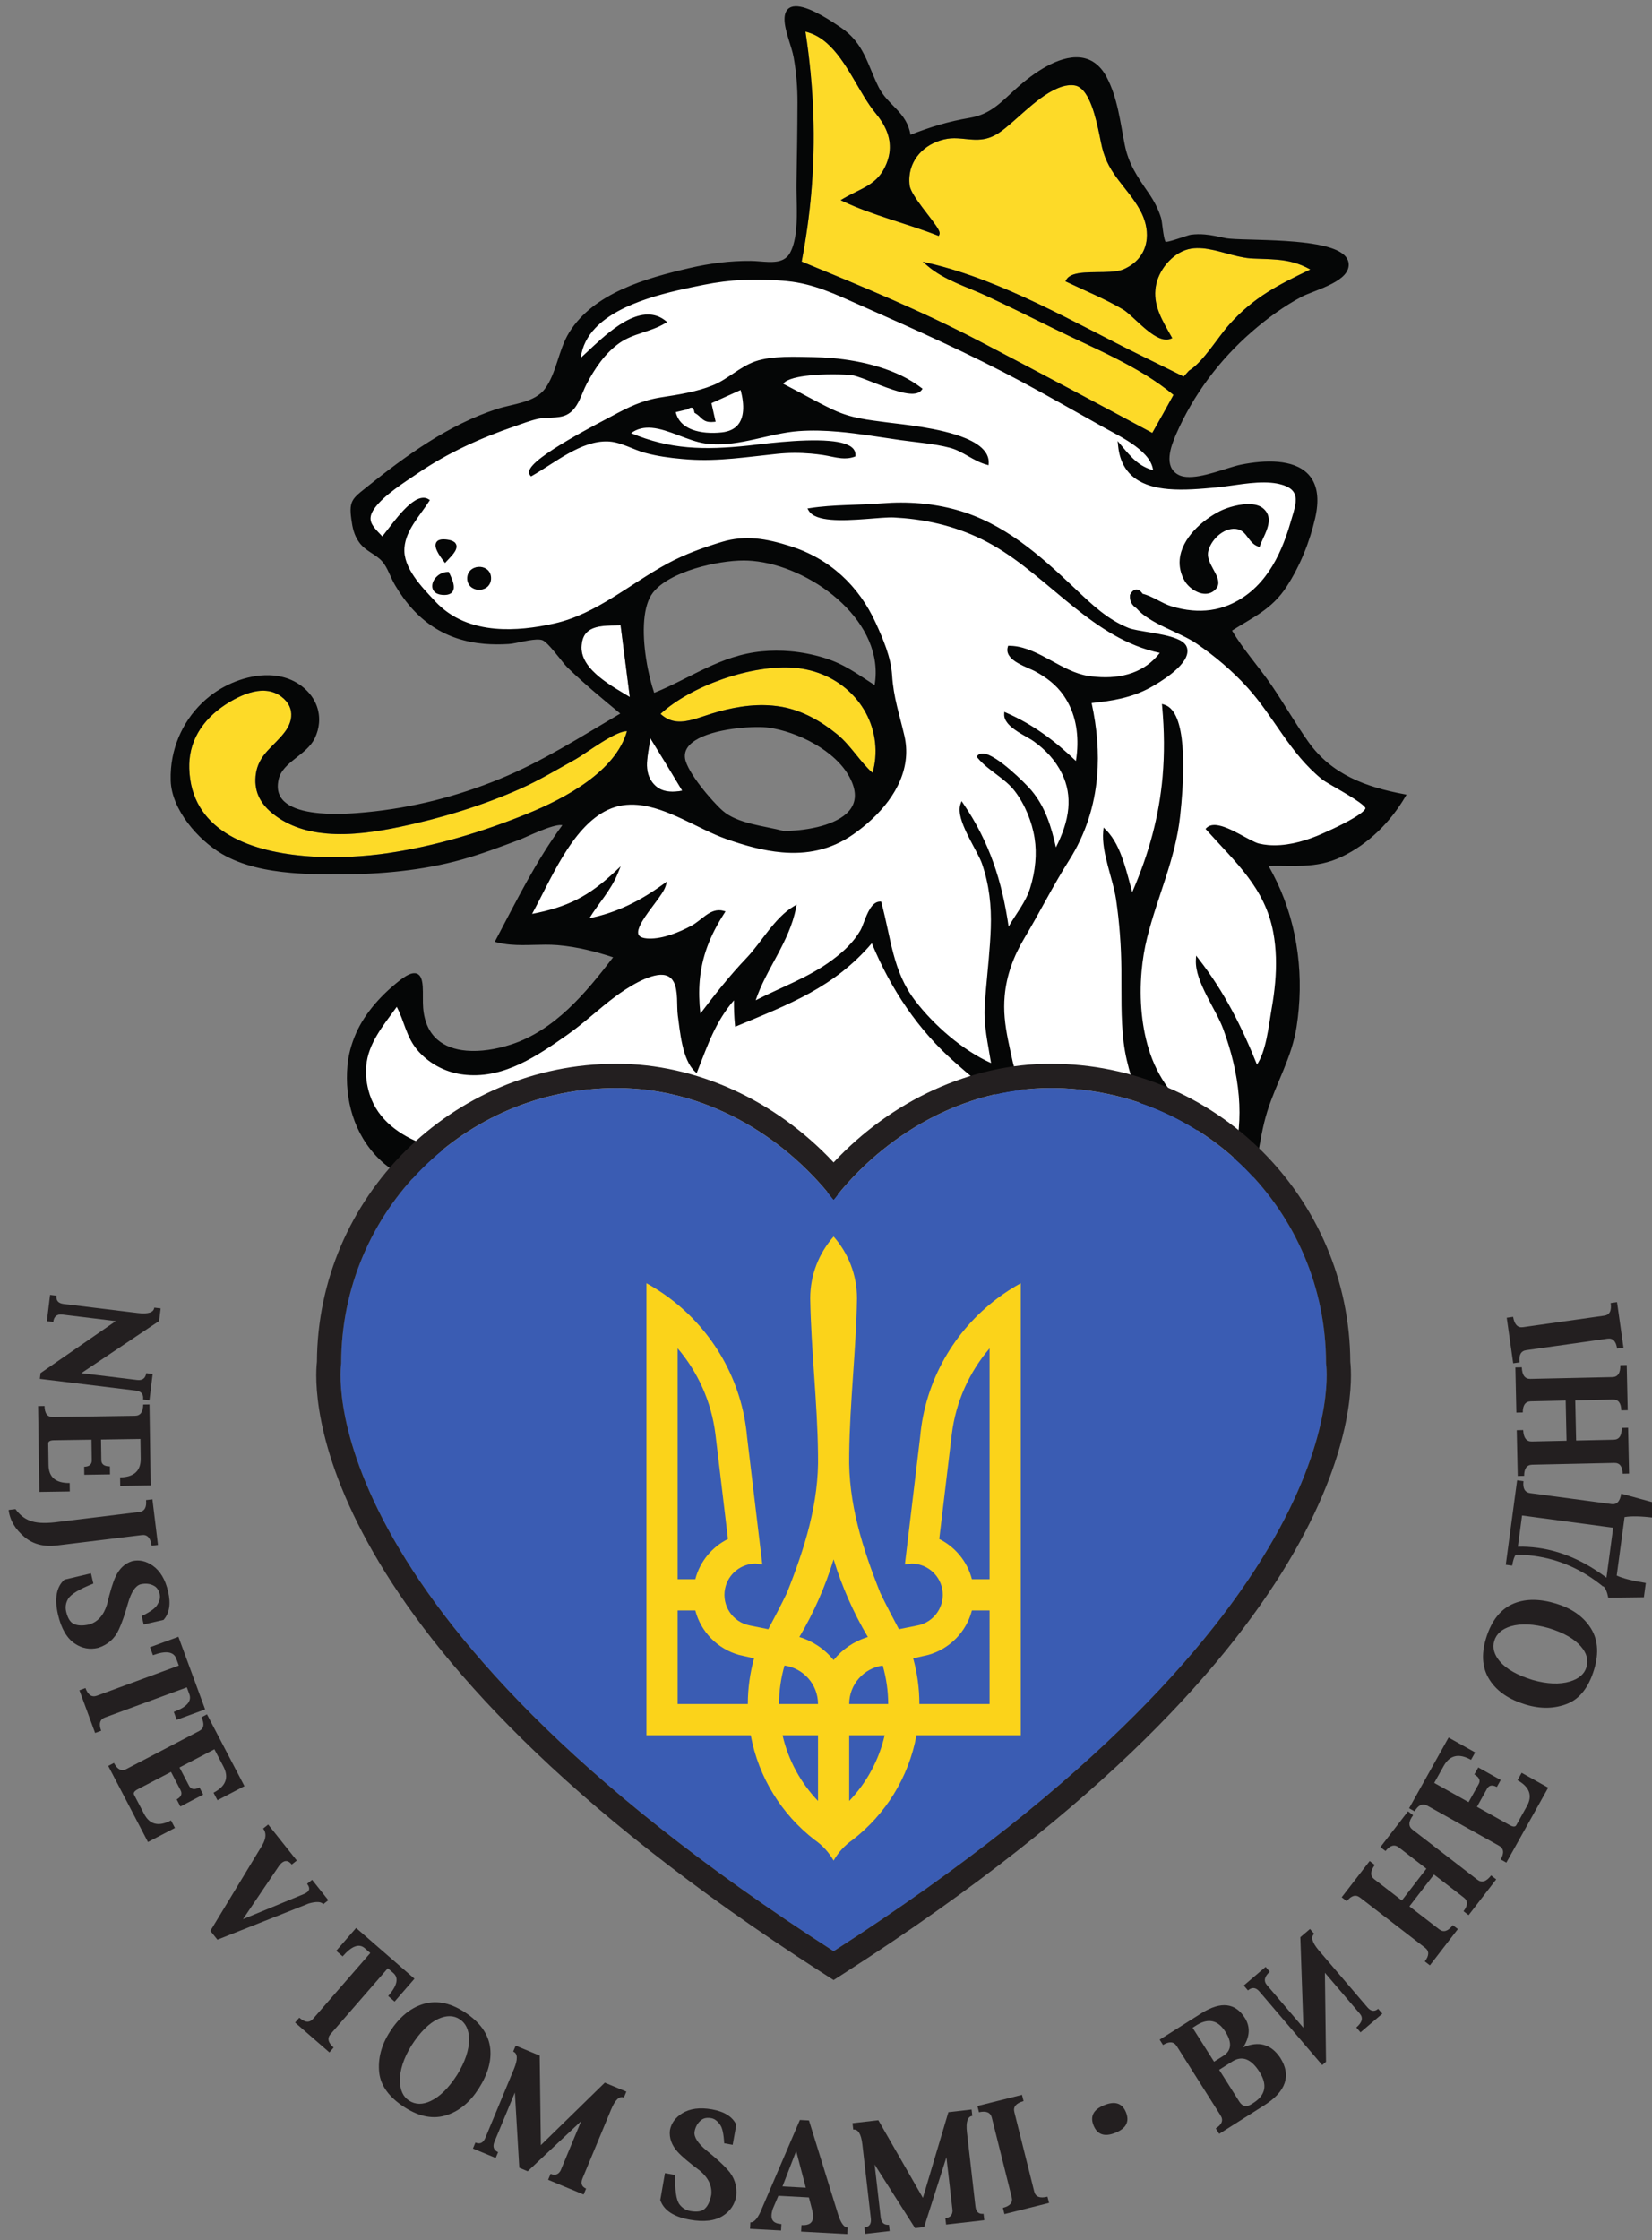<?xml version="1.0" encoding="UTF-8" standalone="no"?>
<!-- Created with Inkscape (http://www.inkscape.org/) -->

<svg
   width="104mm"
   height="141mm"
   viewBox="0 0 104 141"
   version="1.1"
   id="svg593"
   inkscape:version="1.2.2 (732a01da63, 2022-12-09)"
   sodipodi:docname="logo.svg"
   xmlns:inkscape="http://www.inkscape.org/namespaces/inkscape"
   xmlns:sodipodi="http://sodipodi.sourceforge.net/DTD/sodipodi-0.dtd"
   xmlns="http://www.w3.org/2000/svg"
   xmlns:svg="http://www.w3.org/2000/svg">
  <rect x="0" y="0" width="104" height="141" fill="#808080" stroke="none"/>
  <sodipodi:namedview
     id="namedview595"
     pagecolor="#ffffff"
     bordercolor="#000000"
     borderopacity="0.25"
     inkscape:showpageshadow="2"
     inkscape:pageopacity="0.0"
     inkscape:pagecheckerboard="0"
     inkscape:deskcolor="#d1d1d1"
     inkscape:document-units="mm"
     showgrid="false"
     inkscape:zoom="0.914906"
     inkscape:cx="336.1001"
     inkscape:cy="473.27266"
     inkscape:window-width="2560"
     inkscape:window-height="1494"
     inkscape:window-x="810"
     inkscape:window-y="1609"
     inkscape:window-maximized="1"
     inkscape:current-layer="svg593" />
  <defs
     id="defs590">
    <clipPath
       clipPathUnits="userSpaceOnUse"
       id="clipPath182">
      <path
         d="M 0,595.276 H 1051.161 V 0 H 0 Z"
         id="path180" />
    </clipPath>
    <clipPath
       clipPathUnits="userSpaceOnUse"
       id="clipPath182-5">
      <path
         d="M 0,595.276 H 1051.161 V 0 H 0 Z"
         id="path180-2" />
    </clipPath>
  </defs>
  <g
     id="g176"
     transform="matrix(0.353,0,0,-0.353,-58.354,169.047)">
    <g
       id="g178"
       clip-path="url(#clipPath182-5)">
      <g
         id="g184"
         transform="translate(185.96,243.341)">
        <path
           d="m 0,0 -9.525,1.162 c -0.963,0.118 -1.506,-0.323 -1.629,-1.323 l -1.138,0.14 0.573,4.693 1.139,-0.139 c -0.106,-0.87 0.321,-1.364 1.283,-1.481 L 3.901,1.44 C 5.769,1.212 6.755,1.533 6.861,2.403 L 8,2.265 7.725,0.015 -6.151,-9.284 3.796,-10.498 c 0.941,-0.115 1.488,0.288 1.638,1.209 l 1.139,-0.139 -0.574,-4.693 -1.138,0.139 c 0.115,0.944 -0.318,1.475 -1.298,1.595 l -17.109,2.089 0.126,1.028 z"
           style="fill:#231f20;fill-opacity:1;fill-rule:nonzero;stroke:none"
           id="path186" />
      </g>
      <g
         id="g188"
         transform="translate(181.62,222.197)">
        <path
           d="m 0,0 -6.687,-0.099 c -0.689,-0.01 -1.032,-0.202 -1.027,-0.575 l 0.057,-3.86 c 0.032,-2.163 1.289,-3.228 3.769,-3.191 l 0.023,-1.51 -5.428,-0.08 -0.226,15.302 1.147,0.017 c 0.02,-1.323 0.514,-1.979 1.484,-1.965 l 14.66,0.217 c 0.951,0.015 1.435,0.683 1.454,2.009 l 1.118,0.016 0.214,-14.435 -5.428,-0.081 -0.022,1.51 c 2.48,0.038 3.705,1.165 3.672,3.385 L 8.729,0.129 1.706,0.025 1.76,-3.667 c 0.011,-0.728 0.52,-1.094 1.528,-1.098 l 0.021,-1.426 -4.588,-0.068 -0.022,1.427 c 0.914,0.032 1.365,0.412 1.355,1.139 z"
           style="fill:#231f20;fill-opacity:1;fill-rule:nonzero;stroke:none"
           id="path190" />
      </g>
      <g
         id="g192"
         transform="translate(175.393,203.328)">
        <path
           d="m 0,0 c -2.296,-0.261 -4.196,0.239 -5.703,1.502 -1.671,1.393 -2.619,3.006 -2.843,4.839 l 1.22,0.149 c 0.744,-1.017 1.597,-1.702 2.56,-2.054 1.064,-0.415 2.549,-0.516 4.457,-0.301 l 15.036,1.838 c 0.961,0.117 1.372,0.825 1.232,2.124 l 1.139,0.138 0.994,-8.137 -1.138,-0.139 c -0.189,1.386 -0.763,2.02 -1.725,1.903 z"
           style="fill:#231f20;fill-opacity:1;fill-rule:nonzero;stroke:none"
           id="path194" />
      </g>
      <g
         id="g196"
         transform="translate(185.901,197.734)">
        <path
           d="M 0,0 C 0.674,1.477 1.673,2.415 2.998,2.816 4.233,3.102 5.444,2.835 6.627,2.017 7.972,1.083 8.894,-0.466 9.393,-2.629 9.896,-4.81 9.623,-6.49 8.573,-7.67 L 5.03,-8.487 4.684,-6.988 c 1.529,0.755 2.448,1.417 2.758,1.985 0.433,0.694 0.585,1.322 0.455,1.886 -0.171,0.745 -0.509,1.252 -1.01,1.518 C 6.184,-1.206 5.378,-1.114 4.469,-1.323 3.555,-1.592 2.815,-2.7 2.25,-4.649 1.658,-6.737 1.112,-8.31 0.609,-9.363 c -0.731,-1.643 -1.972,-2.741 -3.718,-3.298 -1.491,-0.344 -2.871,-0.088 -4.141,0.768 -1.425,0.954 -2.427,2.685 -3.005,5.193 -0.659,2.853 -0.275,4.924 1.151,6.209 l 4.738,1.121 0.422,-1.826 c -2.512,-0.982 -4.014,-1.892 -4.51,-2.735 -0.411,-0.707 -0.526,-1.451 -0.347,-2.233 0.236,-1.018 0.605,-1.707 1.11,-2.069 0.68,-0.456 1.675,-0.542 2.988,-0.259 1.542,0.452 2.607,1.644 3.195,3.579 C -0.951,-2.602 -0.448,-0.964 0,0"
           style="fill:#231f20;fill-opacity:1;fill-rule:nonzero;stroke:none"
           id="path198" />
      </g>
      <g
         id="g200"
         transform="translate(201.892,174.11)">
        <path
           d="m 0,0 -5.068,-1.864 -0.521,1.418 c 2.31,0.85 3.235,1.899 2.776,3.15 l -0.451,1.224 -14.601,-5.372 c -0.91,-0.335 -1.135,-1.123 -0.677,-2.367 l -1.078,-0.396 -2.801,7.616 1.076,0.396 c 0.458,-1.243 1.14,-1.698 2.05,-1.364 l 14.602,5.372 -0.454,1.235 c -0.464,1.261 -1.851,1.465 -4.162,0.615 l -0.522,1.418 5.068,1.864 z"
           style="fill:#231f20;fill-opacity:1;fill-rule:nonzero;stroke:none"
           id="path202" />
      </g>
      <g
         id="g204"
         transform="translate(195.808,162.96)">
        <path
           d="M 0,0 -5.928,-3.095 C -6.54,-3.414 -6.76,-3.739 -6.587,-4.07 l 1.788,-3.423 c 1.001,-1.918 2.601,-2.303 4.8,-1.154 l 0.7,-1.34 -4.812,-2.512 -7.083,13.566 1.016,0.532 c 0.614,-1.174 1.35,-1.537 2.209,-1.088 L 5.028,7.297 c 0.844,0.439 0.975,1.255 0.395,2.446 l 0.992,0.519 6.682,-12.798 -4.811,-2.513 -0.7,1.34 c 2.199,1.147 2.785,2.706 1.758,4.674 L 7.738,4.04 1.514,0.79 3.222,-2.484 C 3.559,-3.129 4.178,-3.227 5.08,-2.776 L 5.739,-4.042 1.672,-6.166 1.012,-4.9 c 0.8,0.438 1.034,0.981 0.696,1.626 z"
           style="fill:#231f20;fill-opacity:1;fill-rule:nonzero;stroke:none"
           id="path206" />
      </g>
      <g
         id="g208"
         transform="translate(204.082,133.046)">
        <path
           d="m 0,0 -1.254,1.577 9.276,15.312 c 0.682,1.208 0.727,2.184 0.133,2.929 l 0.9,0.714 5.102,-6.417 -0.899,-0.714 c -0.557,0.701 -1.142,0.808 -1.753,0.322 -0.132,-0.105 -0.281,-0.26 -0.451,-0.466 L 4.559,3.661 15.49,8.17 c 0.21,0.096 0.388,0.201 0.533,0.316 0.466,0.371 0.456,0.864 -0.031,1.477 l 0.898,0.714 2.89,-3.636 -0.898,-0.714 c -0.37,0.468 -1.229,0.513 -2.571,0.137 z"
           style="fill:#231f20;fill-opacity:1;fill-rule:nonzero;stroke:none"
           id="path210" />
      </g>
      <g
         id="g212"
         transform="translate(239.225,126.085)">
        <path
           d="m 0,0 -3.543,-4.075 -1.142,0.991 c 1.617,1.858 1.922,3.224 0.918,4.098 L -4.751,1.87 -14.962,-9.87 c -0.636,-0.732 -0.454,-1.53 0.545,-2.4 l -0.752,-0.865 -6.123,5.324 0.753,0.867 c 0.999,-0.87 1.817,-0.939 2.452,-0.208 L -7.876,4.588 -8.868,5.45 c -1.013,0.881 -2.328,0.393 -3.944,-1.465 l -1.14,0.993 3.544,4.074 z"
           style="fill:#231f20;fill-opacity:1;fill-rule:nonzero;stroke:none"
           id="path214" />
      </g>
      <g
         id="g216"
         transform="translate(238.26,104.35)">
        <path
           d="m 0,0 c 1.13,-0.726 2.412,-0.749 3.845,-0.071 1.644,0.765 3.218,2.318 4.723,4.662 1.437,2.341 2.15,4.47 2.139,6.386 -0.038,1.668 -0.606,2.853 -1.705,3.559 -1.067,0.686 -2.333,0.698 -3.798,0.04 C 3.561,13.812 1.966,12.227 0.421,9.821 -0.975,7.543 -1.659,5.439 -1.633,3.514 -1.597,1.847 -1.051,0.676 0,0 M 12.397,2.114 C 10.886,-0.24 9.037,-1.79 6.851,-2.537 4.454,-3.37 1.914,-2.924 -0.771,-1.201 c -2.777,1.784 -4.295,3.856 -4.553,6.217 -0.255,2.467 0.379,4.887 1.9,7.257 1.604,2.496 3.498,4.118 5.684,4.864 2.396,0.832 4.921,0.397 7.574,-1.307 2.825,-1.813 4.373,-3.993 4.645,-6.54 C 14.714,7.033 14.02,4.641 12.397,2.114"
           style="fill:#231f20;fill-opacity:1;fill-rule:nonzero;stroke:none"
           id="path218" />
      </g>
      <g
         id="g220"
         transform="translate(261.56,112.377)">
        <path
           d="m 0,0 0.204,-15.962 11.404,11.137 3.846,-1.598 -0.439,-1.058 c -0.792,0.328 -1.55,-0.376 -2.272,-2.113 L 7.641,-21.872 c -0.371,-0.896 -0.162,-1.507 0.631,-1.836 l -0.44,-1.06 -6.33,2.631 0.44,1.059 c 0.792,-0.328 1.389,-0.133 1.79,0.59 l 3.662,8.81 -9.535,-8.945 -1.499,0.623 -0.788,13.416 -3.638,-8.759 c -0.367,-0.878 -0.151,-1.503 0.644,-1.874 l -0.429,-1.033 -4.056,1.686 0.439,1.059 c 0.811,-0.337 1.4,-0.058 1.772,0.837 l 5.103,12.278 c 0.721,1.738 0.677,2.774 -0.133,3.111 l 0.442,1.058 z"
           style="fill:#231f20;fill-opacity:1;fill-rule:nonzero;stroke:none"
           id="path222" />
      </g>
      <g
         id="g224"
         transform="translate(286.192,95.187)">
        <path
           d="M 0,0 C -1.092,1.201 -1.562,2.488 -1.41,3.864 -1.186,5.112 -0.464,6.119 0.753,6.887 2.142,7.755 3.928,7.994 6.112,7.602 8.315,7.206 9.753,6.294 10.426,4.866 L 9.782,1.286 8.268,1.558 C 8.175,3.261 7.93,4.366 7.527,4.874 7.06,5.546 6.542,5.933 5.973,6.034 5.221,6.17 4.622,6.059 4.18,5.703 3.542,5.211 3.14,4.506 2.976,3.588 2.862,2.642 3.591,1.525 5.16,0.239 c 1.688,-1.364 2.917,-2.485 3.69,-3.363 1.221,-1.318 1.744,-2.89 1.567,-4.716 -0.269,-1.506 -1.048,-2.673 -2.334,-3.504 -1.437,-0.935 -3.423,-1.176 -5.958,-0.72 -2.882,0.517 -4.633,1.685 -5.254,3.501 l 0.833,4.797 1.845,-0.331 c -0.086,-2.695 0.16,-4.434 0.74,-5.221 0.487,-0.657 1.127,-1.055 1.916,-1.197 1.029,-0.184 1.808,-0.116 2.341,0.205 0.685,0.445 1.156,1.328 1.412,2.646 C 6.149,-6.068 5.472,-4.62 3.924,-3.319 2.02,-1.896 0.712,-0.791 0,0"
           style="fill:#231f20;fill-opacity:1;fill-rule:nonzero;stroke:none"
           id="path226" />
      </g>
      <g
         id="g228"
         transform="translate(304.857,89.054)">
        <path
           d="M 0,0 4.163,-0.224 2.443,6.313 Z M -0.733,-1.669 -1.728,-3.997 C -1.861,-4.4 -1.937,-4.78 -1.957,-5.134 c -0.054,-0.987 0.534,-1.513 1.764,-1.58 l -0.062,-1.145 -5.532,0.298 0.061,1.146 c 0.597,-0.032 1.191,0.58 1.782,1.837 l 7.049,16.432 1.621,-0.087 5.298,-17.098 c 0.471,-1.315 1.004,-1.988 1.601,-2.02 l -0.062,-1.145 -8.241,0.444 0.062,1.146 c 1.321,-0.072 2.01,0.385 2.062,1.374 0.017,0.316 -0.017,0.701 -0.106,1.153 l -0.626,2.416 z"
           style="fill:#231f20;fill-opacity:1;fill-rule:nonzero;stroke:none"
           id="path230" />
      </g>
      <g
         id="g232"
         transform="translate(321.954,100.86)">
        <path
           d="m 0,0 7.944,-13.846 4.547,15.278 4.137,0.474 0.131,-1.138 C 15.906,0.669 15.588,-0.313 15.802,-2.183 l 1.514,-13.21 c 0.111,-0.961 0.592,-1.394 1.445,-1.296 l 0.131,-1.14 -6.811,-0.78 -0.131,1.138 c 0.854,0.099 1.278,0.561 1.278,1.387 L 12.141,-6.605 8.162,-19.06 6.55,-19.244 -0.664,-7.905 0.417,-17.329 c 0.106,-0.944 0.599,-1.386 1.474,-1.322 l 0.128,-1.113 -4.366,-0.501 -0.129,1.141 c 0.871,0.1 1.251,0.63 1.141,1.593 l -1.516,13.21 c -0.214,1.868 -0.755,2.753 -1.627,2.653 l -0.13,1.14 z"
           style="fill:#231f20;fill-opacity:1;fill-rule:nonzero;stroke:none"
           id="path234" />
      </g>
      <g
         id="g236"
         transform="translate(349.756,88.131)">
        <path
           d="m 0,0 c 0.236,-0.94 1.022,-1.241 2.361,-0.906 l 0.28,-1.114 -7.953,-1.99 -0.279,1.113 c 1.284,0.321 1.809,0.952 1.574,1.891 L -7.57,13.193 c -0.232,0.922 -0.994,1.241 -2.288,0.954 l -0.278,1.114 7.952,1.99 0.279,-1.112 c -1.33,-0.372 -1.88,-1.019 -1.649,-1.94 z"
           style="fill:#231f20;fill-opacity:1;fill-rule:nonzero;stroke:none"
           id="path238" />
      </g>
      <g
         id="g240"
         transform="translate(366.112,102.273)">
        <path
           d="M 0,0 C 0.673,-1.654 0.045,-2.872 -1.88,-3.654 -3.806,-4.437 -5.104,-4 -5.777,-2.347 -6.438,-0.717 -5.806,0.489 -3.881,1.271 -1.955,2.054 -0.661,1.63 0,0"
           style="fill:#231f20;fill-opacity:1;fill-rule:nonzero;stroke:none"
           id="path242" />
      </g>
      <g
         id="g244"
         transform="translate(382.737,109.849)">
        <path
           d="m 0,0 3.574,-5.652 c 0.558,-0.883 1.263,-1.056 2.113,-0.517 l 0.498,0.314 C 8.293,-4.478 8.63,-2.654 7.193,-0.384 5.738,1.918 4.151,2.56 2.437,1.54 Z m 0.98,2.639 c 1.228,0.953 1.275,2.328 0.139,4.126 -1.296,2.049 -2.966,2.472 -5.008,1.269 l -0.85,-0.538 3.827,-6.054 z m -4.073,7.488 c 3.41,2.111 5.967,1.819 7.671,-0.876 1.008,-1.594 0.91,-3.343 -0.29,-5.248 2.756,1.19 4.956,0.573 6.601,-1.853 2.013,-3.184 1.049,-6.022 -2.893,-8.514 l -7.992,-5.055 -0.613,0.97 c 1.103,0.698 1.396,1.457 0.877,2.276 L -7.567,4.22 c -0.519,0.819 -1.334,0.887 -2.448,0.206 l -0.598,0.946 z"
           style="fill:#231f20;fill-opacity:1;fill-rule:nonzero;stroke:none"
           id="path246" />
      </g>
      <g
         id="g248"
         transform="translate(401.791,111.276)">
        <path
           d="m 0,0 -0.681,-0.582 -11.193,13.108 c -0.641,0.751 -1.323,0.818 -2.048,0.2 l -0.743,0.873 3.894,3.325 0.744,-0.873 c -0.967,-0.85 -1.136,-1.643 -0.507,-2.379 l 6.507,-7.619 -0.553,16.158 1.723,1.472 0.745,-0.872 c -0.654,-0.559 -0.367,-1.552 0.853,-2.983 L 7.376,9.717 C 8.005,8.979 8.646,8.891 9.298,9.447 L 10.043,8.575 6.149,5.25 5.404,6.122 c 1.049,0.897 1.26,1.714 0.629,2.452 l -6.231,7.298 z"
           style="fill:#231f20;fill-opacity:1;fill-rule:nonzero;stroke:none"
           id="path250" />
      </g>
      <g
         id="g252"
         transform="translate(416.665,138.993)">
        <path
           d="m 0,0 5.316,-4.103 c 0.768,-0.591 1.573,-0.341 2.417,0.751 l 0.908,-0.7 -4.99,-6.469 -0.91,0.702 c 0.798,1.033 0.815,1.845 0.046,2.437 L -8.801,1.56 c -0.766,0.591 -1.556,0.376 -2.368,-0.647 l -0.91,0.701 4.992,6.468 0.907,-0.7 C -6.992,6.266 -7.023,5.418 -6.27,4.836 l 4.918,-3.793 4.376,5.671 -4.919,3.794 c -0.767,0.593 -1.558,0.377 -2.371,-0.646 l -0.907,0.701 4.922,6.38 0.908,-0.7 c -0.84,-1.119 -0.876,-1.974 -0.109,-2.566 l 11.59,-8.942 c 0.765,-0.591 1.577,-0.333 2.43,0.775 l 0.909,-0.701 -4.922,-6.38 -0.908,0.701 c 0.797,1.033 0.812,1.847 0.044,2.439 L 4.375,5.671 Z"
           style="fill:#231f20;fill-opacity:1;fill-rule:nonzero;stroke:none"
           id="path254" />
      </g>
      <g
         id="g256"
         transform="translate(428.707,156.74)">
        <path
           d="M 0,0 5.838,-3.262 C 6.44,-3.598 6.832,-3.604 7.014,-3.278 L 8.897,0.093 C 9.952,1.981 9.398,3.531 7.232,4.741 L 7.97,6.061 12.707,3.412 5.243,-9.948 4.241,-9.389 c 0.648,1.157 0.547,1.971 -0.301,2.445 l -12.798,7.15 c -0.831,0.464 -1.585,0.127 -2.265,-1.011 l -0.977,0.546 7.042,12.604 4.74,-2.648 -0.738,-1.319 c -2.166,1.21 -3.79,0.846 -4.872,-1.092 L -7.621,4.258 -1.49,0.832 0.312,4.057 C 0.666,4.691 0.408,5.263 -0.462,5.771 L 0.234,7.017 4.24,4.778 3.545,3.533 C 2.737,3.962 2.156,3.858 1.801,3.224 Z"
           style="fill:#231f20;fill-opacity:1;fill-rule:nonzero;stroke:none"
           id="path258" />
      </g>
      <g
         id="g260"
         transform="translate(448.228,181.603)">
        <path
           d="m 0,0 c 0.394,1.284 0.069,2.524 -0.973,3.721 -1.18,1.375 -3.103,2.469 -5.766,3.282 -2.643,0.749 -4.886,0.858 -6.727,0.329 -1.595,-0.487 -2.583,-1.356 -2.964,-2.604 -0.372,-1.214 -0.041,-2.436 0.99,-3.667 1.181,-1.376 3.139,-2.481 5.873,-3.316 2.571,-0.726 4.78,-0.816 6.628,-0.269 C -1.344,-2.037 -0.364,-1.195 0,0 m -5.394,11.361 c 2.677,-0.817 4.67,-2.177 5.981,-4.08 1.451,-2.081 1.71,-4.647 0.778,-7.698 -0.966,-3.157 -2.548,-5.18 -4.75,-6.066 -2.307,-0.915 -4.807,-0.96 -7.501,-0.138 -2.837,0.867 -4.911,2.251 -6.221,4.153 -1.451,2.081 -1.716,4.63 -0.795,7.645 0.98,3.211 2.66,5.292 5.037,6.243 2.109,0.838 4.599,0.818 7.471,-0.059"
           style="fill:#231f20;fill-opacity:1;fill-rule:nonzero;stroke:none"
           id="path262" />
      </g>
      <g
         id="g264"
         transform="translate(453,206.497)">
        <path
           d="m 0,0 -16.249,2.183 -0.75,-5.575 c 1.133,0.037 2.326,-0.029 3.582,-0.198 4.17,-0.559 8.245,-2.331 12.222,-5.311 z m -1.795,-10.486 c -3.709,3.039 -7.815,4.86 -12.322,5.465 -0.996,0.134 -2.077,0.205 -3.242,0.21 -0.264,-0.285 -0.482,-0.932 -0.656,-1.945 l -1.136,0.153 2.022,15.058 1.137,-0.153 c -0.155,-1.296 0.247,-2.009 1.207,-2.138 L -0.271,4.214 C 0.652,4.091 1.223,4.71 1.444,6.073 L 7.728,4.354 7.381,1.771 C 5.029,2.068 3.248,2.109 2.033,1.896 l -1.4,-10.421 c 1.081,-0.503 2.81,-0.943 5.188,-1.32 l -0.343,-2.551 -6.355,-0.077 c -0.188,0.985 -0.473,1.662 -0.854,2.035 z"
           style="fill:#231f20;fill-opacity:1;fill-rule:nonzero;stroke:none"
           id="path266" />
      </g>
      <g
         id="g268"
         transform="translate(446.393,222.047)">
        <path
           d="m 0,0 6.713,0.146 c 0.971,0.021 1.439,0.721 1.41,2.101 L 9.271,2.272 9.447,-5.896 8.301,-5.921 C 8.272,-4.615 7.773,-3.973 6.806,-3.994 L -7.828,-4.312 c -0.968,-0.021 -1.447,-0.684 -1.439,-1.99 l -1.146,-0.025 -0.178,8.168 1.148,0.025 c 0.067,-1.38 0.576,-2.058 1.527,-2.038 l 6.21,0.135 -0.156,7.161 -6.21,-0.135 C -9.041,6.968 -9.521,6.305 -9.513,4.999 l -1.145,-0.024 -0.176,8.055 1.147,0.025 c 0.05,-1.398 0.558,-2.086 1.526,-2.066 l 14.634,0.318 c 0.969,0.021 1.438,0.73 1.408,2.129 L 9.026,13.461 9.202,5.405 8.055,5.381 C 8.027,6.686 7.528,7.328 6.559,7.307 L -0.155,7.161 Z"
           style="fill:#231f20;fill-opacity:1;fill-rule:nonzero;stroke:none"
           id="path270" />
      </g>
      <g
         id="g272"
         transform="translate(451.404,244.306)">
        <path
           d="m 0,0 c 0.96,0.136 1.342,0.887 1.148,2.254 l 1.137,0.16 1.15,-8.116 -1.137,-0.161 C 2.112,-4.552 1.54,-3.964 0.581,-4.1 l -14.493,-2.052 c -0.94,-0.133 -1.336,-0.859 -1.187,-2.175 l -1.135,-0.161 -1.15,8.117 1.136,0.161 c 0.229,-1.362 0.815,-1.976 1.756,-1.843 z"
           style="fill:#231f20;fill-opacity:1;fill-rule:nonzero;stroke:none"
           id="path274" />
      </g>
      <g
         id="g276"
         transform="translate(262.774,406.727)">
        <path
           d="m 0,0 -19.793,-7.742 -13.626,-9.976 2.064,-6.284 4.129,-2.837 7.432,-10.58 8.955,-4.258 10.839,1.161 13.161,5.032 13.807,8.387 10.905,1.382 13.482,-6.15 6.58,-7.706 2.968,-13.848 v -13.316 l -7.871,-8.749 -11.613,-2.193 -18.371,6.193 -9.887,2.487 -7.613,-5.068 -5.29,-6.604 -6.193,-13.137 23.225,-3.871 -8.903,-8.129 -12.774,-10.194 -12.387,-1.29 -6.839,6.58 -1.071,6.71 -8.219,-8.774 -0.387,-12.903 8.606,-10.065 7.91,-1.032 -13.161,-40.129 8.387,1.29 19.871,7.355 -0.646,-8.645 18.71,-22.065 17.936,-8.129 6.967,1.936 2.194,-23.871 c 0,0 10.581,-21.291 10.581,-20.774 0,0.516 5.032,17.161 5.032,17.161 l 7.097,14.581 21.29,-12.904 10.193,-0.258 7.742,2.581 -11.871,9.032 -2.064,10.323 9.032,19.096 3.097,11.613 c 0,0 10.581,-7.483 10.193,-6.967 -0.387,0.516 -3.871,12.774 -3.871,12.774 l 3.613,18.58 10.71,15.105 3.097,15.992 4.903,16.516 -1.419,15.742 -4.774,10.71 9.161,0.129 11.613,4.774 4,4.645 -12.516,5.549 -12.646,17.161 -8.387,8.3 10.065,4.474 5.419,8.516 3.442,11.097 -5.119,4.258 -11.742,-1.556 -8,-1.024 -1.936,5.548 L 78.865,9.161 47.613,23.226 35.871,24.258 17.347,21.032 6.242,13.935 Z"
           style="fill:#ffffff;fill-opacity:1;fill-rule:nonzero;stroke:none"
           id="path278" />
      </g>
      <g
         id="g280"
         transform="translate(275.985,367.394)">
        <path
           d="m 0,0 c -1.122,-0.021 -2.309,-0.005 -3.373,-0.149 -1.151,-0.155 -2.134,-0.496 -2.769,-1.22 -0.425,-0.484 -0.718,-1.152 -0.804,-2.12 -0.011,-0.132 -0.019,-0.269 -0.022,-0.412 -0.024,-1.033 0.315,-1.99 0.904,-2.892 0.588,-0.901 1.425,-1.74 2.374,-2.509 1.706,-1.383 3.756,-2.536 5.334,-3.486 C 1.1,-8.523 0.56,-4.272 0,0"
           style="fill:#ffffff;fill-opacity:1;fill-rule:nonzero;stroke:none"
           id="path282" />
      </g>
      <g
         id="g284"
         transform="translate(370.808,401.7)">
        <path
           d="m 0,0 c 1.275,2.253 2.545,4.505 3.785,6.776 -6.156,5.149 -14.424,8.391 -21.636,11.969 -3.889,1.93 -7.784,3.847 -11.715,5.682 -3.402,1.594 -7.516,2.794 -10.472,5.318 l -0.905,0.775 1.16,-0.272 c 13.334,-3.132 26.004,-10.689 38.144,-16.642 1.487,-0.729 2.973,-1.459 4.459,-2.191 0.926,-0.457 1.851,-0.915 2.777,-1.374 0.301,0.338 0.604,0.676 0.906,1.014 l 0.028,0.031 0.035,0.021 c 1.257,0.783 2.544,2.261 3.763,3.837 1.222,1.576 2.381,3.246 3.444,4.43 4.385,4.879 8.741,7.038 14.408,9.762 -2.074,1.165 -3.922,1.575 -5.952,1.754 -1.335,0.117 -2.748,0.135 -4.339,0.206 -0.15,0.007 -0.3,0.017 -0.449,0.03 -2.838,0.254 -5.734,1.556 -8.459,1.789 C 8.29,32.976 7.61,32.969 6.945,32.864 5.474,32.633 4.078,31.79 2.969,30.631 1.86,29.475 1.043,28.007 0.719,26.566 0.636,26.201 0.581,25.844 0.551,25.494 0.281,22.464 1.867,19.91 3.396,17.189 L 3.56,16.896 3.247,16.776 C 2.937,16.657 2.61,16.622 2.281,16.651 c -0.678,0.062 -1.366,0.381 -2.058,0.823 -0.69,0.443 -1.384,1.014 -2.053,1.608 -1.332,1.184 -2.59,2.467 -3.396,2.936 -3.165,1.865 -6.636,3.283 -9.986,4.876 l -0.28,0.133 0.151,0.27 c 0.262,0.468 0.729,0.759 1.282,0.948 0.556,0.189 1.217,0.285 1.937,0.339 1.437,0.108 3.113,0.047 4.566,0.137 0.968,0.058 1.834,0.188 2.439,0.453 2.634,1.154 3.927,3.179 4.135,5.484 0.143,1.63 -0.275,3.404 -1.205,5.078 -1.13,2.037 -2.515,3.586 -3.78,5.253 -1.265,1.664 -2.407,3.455 -2.995,5.945 -0.262,1.111 -0.569,2.887 -1.03,4.705 -0.46,1.815 -1.079,3.668 -1.926,4.886 -0.566,0.816 -1.21,1.33 -1.953,1.439 -0.077,0.011 -0.154,0.02 -0.231,0.027 -1.777,0.163 -3.853,-0.896 -5.785,-2.303 -1.935,-1.403 -3.722,-3.127 -5.002,-4.221 -0.851,-0.726 -1.654,-1.447 -2.55,-2.023 -0.895,-0.575 -1.89,-1.003 -3.096,-1.125 -0.729,-0.073 -1.446,-0.037 -2.152,0.025 -0.466,0.041 -0.927,0.093 -1.384,0.133 -0.834,0.073 -1.654,0.106 -2.465,-0.029 -3.623,-0.604 -6.463,-3.2 -6.771,-6.725 -0.045,-0.518 -0.036,-1.057 0.034,-1.615 0.047,-0.402 0.323,-1.016 0.737,-1.697 0.413,-0.684 0.958,-1.447 1.527,-2.205 1.139,-1.523 2.363,-3.009 2.86,-3.929 0.139,-0.271 0.239,-0.483 0.225,-0.738 l -0.047,-0.177 -0.116,-0.244 -0.251,0.099 c -5.421,2.121 -11.458,3.548 -16.749,6.048 l -0.497,0.235 0.475,0.278 c 1.686,0.984 3.244,1.595 4.549,2.43 1.306,0.837 2.37,1.878 3.149,3.784 0.329,0.809 0.516,1.59 0.582,2.347 0.21,2.394 -0.791,4.588 -2.516,6.663 -1.461,1.758 -2.726,4.101 -4.093,6.401 -1.364,2.3 -2.829,4.555 -4.643,6.132 -1.107,0.964 -2.342,1.671 -3.771,2.007 1.497,-9.813 1.867,-19.231 1.031,-28.785 -0.353,-4.031 -0.922,-8.089 -1.707,-12.21 10.827,-4.462 21.494,-8.846 31.9,-14.297 C -20.389,10.888 -10.18,5.473 0,0"
           style="fill:#fdda28;fill-opacity:1;fill-rule:nonzero;stroke:none"
           id="path286" />
      </g>
      <g
         id="g288"
         transform="translate(375.7,379.131)">
        <path
           d="m 0,0 c 0.169,1.913 1.184,3.672 2.54,5.152 1.358,1.48 3.064,2.686 4.662,3.491 1.243,0.621 3.653,1.378 5.638,1.211 C 13.615,9.785 14.336,9.572 14.883,9.112 15.699,8.434 15.951,7.56 15.869,6.705 15.734,5.259 14.798,3.768 14.332,2.494 l -0.099,-0.268 -0.27,0.095 c -0.731,0.261 -1.192,0.792 -1.589,1.312 -0.399,0.524 -0.751,1.047 -1.23,1.39 -0.319,0.23 -0.692,0.39 -1.208,0.437 H 9.931 C 8.859,5.554 7.735,5.057 6.83,4.253 5.925,3.453 5.253,2.354 5.065,1.332 5.051,1.262 5.042,1.192 5.036,1.122 4.955,0.258 5.408,-0.682 5.907,-1.598 6.396,-2.517 6.943,-3.392 6.878,-4.289 6.851,-4.611 6.727,-4.931 6.491,-5.208 5.891,-5.927 5.085,-6.178 4.313,-6.105 3.589,-6.041 2.885,-5.723 2.282,-5.3 1.68,-4.875 1.18,-4.345 0.877,-3.814 0.144,-2.529 -0.109,-1.235 0,0"
           style="fill:#ffffff;fill-opacity:1;fill-rule:nonzero;stroke:none"
           id="path290" />
      </g>
      <g
         id="g292"
         transform="translate(245.692,373.081)">
        <path
           d="m 0,0 c -0.347,-0.227 -0.822,-0.312 -1.462,-0.268 l -0.062,0.005 c -0.618,0.054 -1.085,0.253 -1.39,0.572 -0.306,0.319 -0.42,0.742 -0.381,1.152 0.052,0.577 0.371,1.151 0.855,1.597 0.485,0.445 1.148,0.762 1.902,0.778 l 0.189,0.003 0.08,-0.171 C -0.109,3.325 0.108,2.875 0.28,2.403 0.45,1.929 0.582,1.435 0.543,0.967 0.516,0.6 0.35,0.227 0,0"
           style="fill:#ffffff;fill-opacity:1;fill-rule:nonzero;stroke:none"
           id="path294" />
      </g>
      <g
         id="g296"
         transform="translate(245.955,379.892)">
        <path
           d="M 0,0 C -0.375,-0.446 -0.799,-0.856 -1.042,-1.128 L -1.277,-1.39 -1.49,-1.11 c -0.23,0.304 -0.611,0.802 -0.929,1.337 -0.315,0.54 -0.59,1.103 -0.552,1.647 0.019,0.308 0.2,0.622 0.519,0.78 0.315,0.161 0.726,0.207 1.28,0.161 C -1.099,2.808 -1.024,2.8 -0.946,2.79 -0.344,2.712 0.079,2.574 0.375,2.346 0.675,2.122 0.808,1.771 0.772,1.452 0.718,0.927 0.372,0.451 0,0"
           style="fill:#ffffff;fill-opacity:1;fill-rule:nonzero;stroke:none"
           id="path298" />
      </g>
      <g
         id="g300"
         transform="translate(252.875,375.582)">
        <path
           d="m 0,0 c -0.054,-0.652 -0.38,-1.159 -0.822,-1.464 -0.441,-0.307 -0.985,-0.429 -1.51,-0.383 -0.49,0.042 -0.971,0.233 -1.334,0.584 -0.363,0.35 -0.594,0.867 -0.578,1.491 l 0.008,0.153 c 0.055,0.649 0.389,1.154 0.836,1.46 0.447,0.308 0.999,0.433 1.531,0.388 0.486,-0.043 0.964,-0.233 1.321,-0.587 0.359,-0.353 0.58,-0.876 0.556,-1.51 z"
           style="fill:#ffffff;fill-opacity:1;fill-rule:nonzero;stroke:none"
           id="path302" />
      </g>
      <g
         id="g304"
         transform="translate(341.617,395.943)">
        <path
           d="M 0,0 -0.347,0.093 C -2.756,0.747 -4.59,2.507 -6.892,3.1 c -2.833,0.744 -5.923,0.961 -8.875,1.381 -3.651,0.52 -7.35,1.165 -11.043,1.488 -2.347,0.205 -4.692,0.281 -7.021,0.113 -5.24,-0.369 -10.458,-2.769 -15.904,-2.301 -0.278,0.024 -0.557,0.056 -0.836,0.096 -1.552,0.225 -3.165,0.863 -4.776,1.47 -1.609,0.608 -3.214,1.185 -4.714,1.315 -1.327,0.112 -2.554,-0.11 -3.697,-0.946 3.483,-1.462 6.747,-2.22 10.081,-2.512 3.414,-0.298 6.905,-0.115 10.775,0.285 1.65,0.169 9.441,1.279 14.526,0.836 0.988,-0.087 1.877,-0.232 2.611,-0.46 0.733,-0.231 1.321,-0.54 1.685,-1.004 0.242,-0.308 0.367,-0.694 0.335,-1.108 L -23.758,1.563 -23.937,1.5 c -0.799,-0.284 -1.58,-0.326 -2.339,-0.259 -1.09,0.097 -2.145,0.406 -3.229,0.567 -0.734,0.11 -1.461,0.197 -2.185,0.261 -1.992,0.174 -3.961,0.168 -5.986,-0.04 -5.293,-0.544 -10.442,-1.383 -15.846,-1.006 -0.411,0.028 -0.823,0.06 -1.237,0.096 -2.163,0.19 -4.359,0.496 -6.457,1.064 -2.215,0.608 -4.195,1.847 -6.359,2.03 -0.109,0.009 -0.217,0.016 -0.326,0.02 -2.348,0.092 -4.712,-0.85 -6.995,-2.118 -2.282,-1.267 -4.473,-2.85 -6.499,-3.997 l -0.206,-0.116 -0.156,0.178 c -0.155,0.173 -0.224,0.409 -0.201,0.629 0.044,0.419 0.308,0.803 0.694,1.231 0.39,0.424 0.923,0.881 1.555,1.364 1.266,0.963 2.938,2.022 4.656,3.038 3.432,2.027 7.054,3.875 7.907,4.337 2.85,1.542 5.385,2.791 8.671,3.306 3.189,0.5 6.362,0.972 9.33,2.178 2.592,1.042 4.744,3.265 7.505,4.24 3.049,1.063 7.354,0.814 10.449,0.768 1.051,-0.017 2.144,-0.072 3.26,-0.169 5.559,-0.489 11.681,-2.032 15.926,-5.302 l 0.224,-0.173 -0.167,-0.228 c -0.217,-0.299 -0.542,-0.483 -0.908,-0.576 -0.368,-0.094 -0.786,-0.106 -1.245,-0.066 -1.18,0.105 -2.647,0.561 -4.135,1.1 -1.485,0.539 -2.986,1.163 -4.193,1.608 -0.803,0.296 -1.482,0.512 -1.903,0.569 -0.135,0.018 -0.303,0.037 -0.501,0.054 -1.878,0.166 -6.277,0.212 -9.19,-0.396 -0.969,-0.2 -1.771,-0.478 -2.235,-0.811 -0.172,-0.122 -0.289,-0.246 -0.367,-0.369 2.979,-1.512 5.859,-3.188 8.857,-4.603 3.313,-1.565 6.147,-1.802 9.788,-2.294 1.148,-0.156 3.495,-0.388 6.113,-0.816 2.62,-0.429 5.514,-1.053 7.796,-2.01 1.52,-0.64 2.777,-1.424 3.494,-2.446 C -0.168,1.76 0.055,1.09 0.018,0.358 Z"
           style="fill:#ffffff;fill-opacity:1;fill-rule:nonzero;stroke:none"
           id="path306" />
      </g>
      <g
         id="g308"
         transform="translate(292.191,406.997)">
        <path
           d="M 0,0 C 0.224,-0.995 0.448,-1.991 0.672,-2.986 L 0.744,-3.307 0.417,-3.338 c -0.293,-0.028 -0.548,-0.031 -0.774,-0.011 -0.661,0.052 -1.083,0.332 -1.415,0.641 -0.337,0.309 -0.619,0.634 -1.139,0.93 l -0.119,0.068 -0.023,0.135 c -0.049,0.296 -0.13,0.501 -0.215,0.615 -0.087,0.113 -0.151,0.147 -0.262,0.16 -0.144,0.017 -0.403,-0.056 -0.743,-0.278 l -0.044,-0.028 -0.051,-0.012 c -0.669,-0.149 -1.336,-0.31 -2.001,-0.477 0.286,-1.191 0.958,-2.013 1.875,-2.593 0.984,-0.62 2.252,-0.944 3.55,-1.056 0.945,-0.083 1.905,-0.056 2.78,0.039 1.333,0.146 2.221,0.609 2.813,1.266 0.59,0.659 0.896,1.536 0.984,2.549 C 5.735,-0.245 5.544,1.061 5.203,2.346 3.466,1.57 1.735,0.783 0,0"
           style="fill:#ffffff;fill-opacity:1;fill-rule:nonzero;stroke:none"
           id="path310" />
      </g>
      <g
         id="g312"
         transform="translate(281.605,339.45)">
        <path
           d="M 0,0 C 0.819,-1.124 1.876,-1.586 3.093,-1.696 3.816,-1.76 4.591,-1.685 5.376,-1.538 3.493,1.602 1.595,4.734 -0.34,7.846 -0.456,6.539 -0.768,5.221 -0.878,3.958 -1,2.538 -0.879,1.216 0,0"
           style="fill:#ffffff;fill-opacity:1;fill-rule:nonzero;stroke:none"
           id="path314" />
      </g>
      <g
         id="g316"
         transform="translate(308.319,359.66)">
        <path
           d="m 0,0 c -0.393,0.063 -0.797,0.113 -1.211,0.149 -3.88,0.341 -8.613,-0.484 -13.035,-2.039 -4.301,-1.511 -8.301,-3.716 -10.963,-6.17 0.963,-0.878 1.929,-1.256 2.941,-1.347 1.875,-0.17 3.941,0.699 6.146,1.387 3.465,1.073 7.162,1.767 10.83,1.447 0.602,-0.053 1.204,-0.133 1.804,-0.243 3.639,-0.672 6.95,-2.576 9.769,-4.87 2.466,-2.016 4.108,-4.954 6.325,-6.887 0.234,0.87 0.403,1.737 0.477,2.593 C 13.758,-8.266 8.202,-1.316 0,0"
           style="fill:#fdda28;fill-opacity:1;fill-rule:nonzero;stroke:none"
           id="path318" />
      </g>
      <g
         id="g320"
         transform="translate(272.535,346.488)">
        <path
           d="m 0,0 c -1.851,-1.155 -3.64,-2.45 -4.539,-2.951 -3.224,-1.789 -6.448,-3.737 -9.846,-5.26 -6.723,-3.012 -14.373,-5.335 -21.574,-6.829 -4.013,-0.833 -8.626,-1.562 -13.016,-1.179 -3.4,0.297 -6.674,1.266 -9.408,3.389 -1.112,0.862 -1.994,1.828 -2.566,2.947 -0.572,1.119 -0.828,2.389 -0.701,3.829 l 0.018,0.176 c 0.203,1.915 1.054,3.233 2.076,4.378 1.024,1.148 2.215,2.146 3.187,3.474 0.631,0.86 1.001,1.767 1.078,2.643 0.109,1.301 -0.4,2.546 -1.766,3.579 -0.852,0.639 -1.768,0.949 -2.72,1.033 -1.901,0.169 -3.954,-0.596 -5.696,-1.539 -4.364,-2.359 -7.534,-5.958 -7.958,-10.794 -0.043,-0.488 -0.057,-0.99 -0.042,-1.504 0.165,-5.431 2.705,-9.066 6.502,-11.511 3.799,-2.44 8.868,-3.648 13.997,-4.096 5.412,-0.473 10.887,-0.105 14.999,0.511 8.472,1.27 16.769,3.764 24.706,6.986 3.396,1.378 7.43,3.294 10.838,5.796 3.313,2.43 6.017,5.408 7.021,8.956 C 4.143,2.047 3.462,1.851 2.685,1.492 1.858,1.114 0.923,0.576 0,0"
           style="fill:#fdda28;fill-opacity:1;fill-rule:nonzero;stroke:none"
           id="path322" />
      </g>
      <g
         id="g324"
         transform="translate(251.006,377.811)">
        <path
           d="m 0,0 c -0.532,0.046 -1.083,-0.08 -1.531,-0.388 -0.447,-0.305 -0.781,-0.81 -0.835,-1.459 L -2.374,-2 c -0.016,-0.625 0.214,-1.142 0.578,-1.491 0.363,-0.351 0.843,-0.542 1.333,-0.585 0.525,-0.045 1.069,0.076 1.51,0.384 0.442,0.305 0.768,0.811 0.823,1.464 l 0.007,0.132 C 1.901,-1.462 1.68,-0.94 1.322,-0.587 0.964,-0.232 0.486,-0.043 0,0 m -51.944,-35.93 c 0.165,-5.431 2.705,-9.065 6.502,-11.511 3.798,-2.44 8.868,-3.648 13.997,-4.096 5.411,-0.473 10.887,-0.105 14.999,0.512 8.472,1.269 16.769,3.763 24.706,6.985 3.397,1.378 7.43,3.294 10.838,5.796 3.313,2.43 6.017,5.408 7.021,8.956 -0.447,0.014 -1.128,-0.183 -1.904,-0.541 -0.828,-0.378 -1.763,-0.917 -2.686,-1.493 -1.851,-1.154 -3.64,-2.45 -4.538,-2.951 -3.225,-1.789 -6.449,-3.737 -9.847,-5.26 -6.723,-3.012 -14.373,-5.334 -21.574,-6.829 -4.013,-0.833 -8.626,-1.562 -13.016,-1.179 -3.4,0.298 -6.673,1.266 -9.408,3.389 -1.112,0.863 -1.994,1.828 -2.566,2.947 -0.573,1.119 -0.828,2.389 -0.701,3.829 l 0.017,0.176 c 0.204,1.915 1.054,3.234 2.077,4.378 1.024,1.148 2.215,2.146 3.187,3.475 0.631,0.86 1.001,1.767 1.078,2.642 0.108,1.301 -0.4,2.547 -1.767,3.58 -0.851,0.638 -1.767,0.948 -2.719,1.032 -1.901,0.17 -3.954,-0.596 -5.696,-1.538 -4.364,-2.359 -7.534,-5.958 -7.958,-10.794 -0.042,-0.489 -0.057,-0.99 -0.042,-1.505 m 78.567,12.727 c -0.544,4.264 -1.083,8.516 -1.644,12.787 -1.122,-0.021 -2.308,-0.005 -3.373,-0.149 -1.151,-0.155 -2.134,-0.495 -2.769,-1.219 -0.425,-0.485 -0.717,-1.153 -0.803,-2.12 -0.012,-0.132 -0.02,-0.27 -0.023,-0.412 -0.024,-1.034 0.315,-1.991 0.904,-2.893 0.588,-0.901 1.426,-1.739 2.375,-2.508 1.705,-1.384 3.756,-2.536 5.333,-3.486 M 63.645,-5.71 c -4.338,3.802 -10.092,6.342 -15.166,6.784 -0.505,0.044 -1.004,0.067 -1.495,0.069 -2.285,0.011 -5.631,-0.468 -8.762,-1.436 -3.133,-0.965 -6.049,-2.435 -7.49,-4.321 -0.884,-1.146 -1.366,-2.878 -1.537,-4.859 -0.387,-4.38 0.725,-9.932 1.778,-12.98 6.477,2.598 11.789,6.682 19.177,7.392 1.717,0.164 3.426,0.169 5.12,0.02 2.017,-0.176 4.013,-0.568 5.974,-1.164 3.684,-1.119 6.039,-2.955 9.039,-4.869 0.06,0.361 0.112,0.72 0.143,1.077 0.478,5.443 -2.437,10.483 -6.781,14.287 M 30.26,-30.514 c -0.117,-1.308 -0.429,-2.625 -0.538,-3.889 -0.123,-1.419 -0.001,-2.742 0.878,-3.958 0.818,-1.124 1.876,-1.585 3.093,-1.696 0.722,-0.064 1.498,0.011 2.283,0.159 -1.883,3.14 -3.781,6.271 -5.716,9.384 m 35.536,-6.942 c -1.274,2.367 -3.601,4.398 -6.259,5.918 -2.655,1.52 -5.638,2.53 -8.195,2.884 -0.122,0.017 -0.259,0.032 -0.409,0.045 -1.345,0.118 -3.704,0.063 -6.126,-0.29 -2.422,-0.35 -4.916,-1.006 -6.528,-2.043 -1.079,-0.695 -1.742,-1.525 -1.83,-2.531 -0.018,-0.215 -0.011,-0.44 0.025,-0.678 0.087,-0.577 0.425,-1.367 0.923,-2.228 0.496,-0.862 1.147,-1.801 1.847,-2.713 1.398,-1.825 2.996,-3.551 3.93,-4.372 1.31,-1.155 3.166,-1.841 5.136,-2.342 1.955,-0.499 4.011,-0.818 5.754,-1.279 1.714,0.003 3.886,0.195 5.944,0.682 2.071,0.489 4.022,1.282 5.274,2.443 0.836,0.776 1.366,1.697 1.467,2.829 0.089,1.023 -0.177,2.237 -0.953,3.675 m 4.123,0.733 c 0.234,0.87 0.403,1.737 0.478,2.593 0.674,7.714 -4.882,14.663 -13.084,15.98 -0.393,0.063 -0.797,0.112 -1.211,0.149 -3.88,0.34 -8.613,-0.484 -13.035,-2.039 -4.301,-1.511 -8.301,-3.716 -10.963,-6.17 0.963,-0.878 1.929,-1.256 2.941,-1.347 1.875,-0.17 3.941,0.699 6.146,1.387 3.465,1.073 7.162,1.767 10.83,1.447 0.602,-0.053 1.204,-0.133 1.804,-0.244 3.639,-0.671 6.95,-2.576 9.769,-4.869 2.466,-2.016 4.108,-4.954 6.325,-6.887 M 33.357,0.604 c 3.088,1.664 6.4,2.863 9.735,3.865 2.073,0.623 4.042,0.766 5.99,0.595 2.029,-0.178 4.033,-0.693 6.122,-1.353 7.069,-2.231 12.254,-7.055 15.304,-13.749 1.303,-2.859 2.685,-6.061 2.89,-9.266 0.252,-3.978 1.288,-6.884 2.196,-10.806 0.308,-1.334 0.388,-2.638 0.278,-3.899 -0.506,-5.7 -4.843,-10.481 -9.4,-13.679 -4.045,-2.838 -8.365,-3.594 -12.735,-3.209 -3.317,0.29 -6.669,1.231 -9.987,2.406 -2.438,0.864 -5.026,2.267 -7.68,3.507 -2.653,1.242 -5.369,2.318 -8.033,2.55 -1.815,0.158 -3.604,-0.069 -5.359,-0.896 -3.26,-1.532 -5.854,-4.759 -8.051,-8.385 -2.072,-3.418 -3.791,-7.165 -5.431,-10.156 6.316,1.229 10.064,3.093 14.835,7.581 l 0.962,0.905 -0.493,-1.225 c -1.239,-3.061 -3.449,-5.351 -5.08,-8.032 4.954,1.029 9.001,3.057 13.149,6.058 l 0.701,0.507 -0.254,-0.827 c -0.249,-0.795 -0.978,-1.8 -1.804,-2.916 -0.826,-1.11 -1.75,-2.308 -2.373,-3.37 -0.417,-0.706 -0.692,-1.356 -0.731,-1.835 -0.027,-0.361 0.048,-0.597 0.257,-0.796 0.213,-0.2 0.619,-0.369 1.29,-0.426 0.127,-0.011 0.264,-0.019 0.411,-0.022 2.483,-0.057 5.357,1.115 7.554,2.297 0.844,0.451 1.623,1.159 2.436,1.754 0.811,0.59 1.684,1.084 2.723,0.995 0.174,-0.016 0.352,-0.048 0.533,-0.098 l 0.379,-0.105 -0.212,-0.331 c -2.628,-4.092 -4.019,-7.831 -4.385,-12.012 -0.162,-1.845 -0.112,-3.786 0.113,-5.873 2.614,3.438 5.198,6.738 8.203,9.885 2.66,2.772 4.99,7.161 8.411,9.214 l 0.557,0.332 -0.124,-0.637 c -1.182,-6.047 -5.302,-10.813 -7.182,-16.424 4.648,2.393 9.493,4.077 13.665,7.195 2.007,1.499 3.751,3.109 5.005,5.255 0.24,0.406 0.521,1.22 0.855,2.064 0.338,0.847 0.73,1.734 1.267,2.352 0.356,0.41 0.805,0.716 1.349,0.732 l 0.228,0.006 0.06,-0.219 c 1.719,-6.284 1.983,-12.205 6.025,-17.471 3.36,-4.388 8.455,-8.834 13.523,-11.106 -0.539,3.434 -1.351,6.67 -1.123,10.295 0.066,1.044 0.15,2.085 0.241,3.124 0.153,1.752 0.328,3.499 0.481,5.245 0.158,1.805 0.292,3.608 0.353,5.417 0.136,3.999 -0.276,7.685 -1.569,11.47 -0.361,1.064 -1.413,2.842 -2.344,4.681 -0.928,1.848 -1.758,3.753 -1.636,5.258 0.021,0.239 0.068,0.469 0.146,0.685 l 0.193,0.533 0.32,-0.468 c 4.681,-6.866 6.889,-13.816 8.073,-21.91 1.366,2.377 3.049,4.319 3.848,6.917 0.458,1.477 0.775,3.011 0.91,4.556 0.126,1.438 0.094,2.886 -0.13,4.307 -0.459,2.921 -1.722,5.992 -3.504,8.344 -0.892,1.179 -2.058,2.079 -3.258,2.98 -1.198,0.902 -2.43,1.805 -3.424,3.013 l -0.153,0.187 0.157,0.185 c 0.26,0.31 0.659,0.414 1.053,0.375 0.658,-0.062 1.413,-0.437 2.241,-0.965 0.825,-0.53 1.709,-1.222 2.553,-1.946 1.69,-1.448 3.213,-3.011 3.747,-3.642 2.512,-2.972 3.575,-6.529 4.395,-10.182 1.149,2.276 2.001,4.621 2.207,6.98 0.18,2.063 -0.126,4.136 -1.153,6.214 -1.183,2.388 -2.888,4.184 -5.038,5.734 -0.446,0.323 -1.305,0.769 -2.188,1.296 -0.884,0.531 -1.801,1.144 -2.407,1.867 -0.402,0.482 -0.675,1.032 -0.647,1.641 l 0.019,0.422 0.387,-0.17 c 4.784,-2.105 8.669,-5.013 12.386,-8.583 0.078,0.5 0.146,1.001 0.19,1.502 0.312,3.576 -0.289,7.148 -2.363,10.148 -1.337,1.931 -3.051,3.218 -5.121,4.344 -0.44,0.24 -1.261,0.558 -2.095,0.955 -0.836,0.4 -1.697,0.876 -2.262,1.5 -0.375,0.414 -0.625,0.923 -0.573,1.498 0.011,0.13 0.037,0.262 0.079,0.395 l 0.065,0.206 0.215,-0.003 c 0.211,-0.003 0.42,-0.014 0.628,-0.032 2.392,-0.212 4.59,-1.388 6.772,-2.579 2.181,-1.194 4.347,-2.406 6.632,-2.759 0.474,-0.074 0.947,-0.132 1.418,-0.173 2.285,-0.2 4.516,-0.003 6.512,0.722 1.869,0.679 3.529,1.824 4.864,3.546 -5.918,1.239 -10.802,4.552 -15.439,8.27 C 100.949,-3.247 96.438,0.994 91.333,3.901 86.427,6.696 81.062,8.203 75.474,8.692 74.885,8.744 74.294,8.784 73.701,8.813 72.633,8.867 70.749,8.687 68.682,8.531 66.611,8.376 64.349,8.246 62.462,8.41 c -0.903,0.08 -1.721,0.225 -2.4,0.478 -0.676,0.253 -1.227,0.618 -1.544,1.157 l -0.214,0.367 0.42,0.066 c 4.213,0.663 8.61,0.506 12.828,0.851 2.294,0.187 4.592,0.193 6.873,-0.006 2.158,-0.189 4.3,-0.562 6.407,-1.142 8.502,-2.34 14.943,-8.112 21.122,-13.97 2.982,-2.829 5.824,-5.586 9.633,-7.101 0.718,-0.289 2.233,-0.523 3.857,-0.794 1.628,-0.275 3.379,-0.593 4.671,-1.111 0.857,-0.349 1.543,-0.777 1.818,-1.444 0.123,-0.309 0.163,-0.632 0.135,-0.952 -0.062,-0.69 -0.423,-1.357 -0.93,-1.997 -0.507,-0.639 -1.169,-1.253 -1.872,-1.817 -1.406,-1.127 -2.978,-2.053 -3.808,-2.506 -3.364,-1.837 -6.815,-2.388 -10.476,-2.764 0.964,-4.404 1.351,-8.81 0.974,-13.113 -0.454,-5.195 -2.017,-10.239 -4.995,-14.934 -2.856,-4.501 -5.209,-9.252 -7.959,-13.851 -1.972,-3.298 -3.206,-6.689 -3.525,-10.337 -0.11,-1.257 -0.112,-2.544 0.004,-3.87 0.228,-2.634 0.868,-5.235 1.432,-7.848 0.093,-0.441 0.403,-1.413 0.669,-2.468 0.266,-1.061 0.496,-2.207 0.421,-3.097 -0.038,-0.425 -0.144,-0.809 -0.41,-1.091 -0.267,-0.28 -0.653,-0.361 -1.043,-0.325 -0.702,0.066 -1.542,0.457 -2.476,1.011 -0.932,0.555 -1.944,1.281 -2.923,2.037 -1.956,1.513 -3.778,3.15 -4.479,3.764 -6.659,5.839 -11.516,13.16 -14.889,21.293 -6.738,-7.89 -14.757,-10.874 -24.009,-14.737 l -0.361,-0.151 -0.039,0.39 c -0.146,1.473 -0.188,2.872 -0.182,4.324 -3.286,-3.826 -4.609,-7.812 -6.489,-12.585 l -0.156,-0.395 -0.312,0.288 c -1.17,1.092 -1.813,2.89 -2.24,4.762 -0.424,1.873 -0.618,3.831 -0.811,5.23 -0.118,0.861 -0.084,1.963 -0.137,3.058 -0.05,1.094 -0.192,2.172 -0.607,2.938 -0.277,0.512 -0.656,0.887 -1.232,1.099 -0.202,0.073 -0.424,0.12 -0.662,0.141 -1.229,0.113 -2.906,-0.49 -4.476,-1.308 -1.574,-0.815 -3.05,-1.831 -3.948,-2.495 -2.975,-2.197 -5.575,-4.733 -8.678,-6.909 -2.619,-1.836 -5.395,-3.76 -8.37,-5.157 -2.974,-1.396 -6.154,-2.264 -9.562,-1.966 -0.338,0.029 -0.679,0.071 -1.022,0.124 -2.841,0.441 -5.45,1.82 -7.414,3.921 -1.242,1.328 -1.895,2.772 -2.438,4.215 -0.491,1.306 -0.911,2.611 -1.575,3.875 -1.294,-1.769 -2.536,-3.385 -3.505,-5.017 -1.04,-1.752 -1.769,-3.522 -1.948,-5.56 -0.112,-1.285 -0.006,-2.679 0.39,-4.248 1.183,-4.691 4.771,-7.58 9.152,-9.412 1.76,-0.735 3.708,-1.165 5.718,-1.341 3.716,-0.326 7.643,0.22 10.977,1.289 3.024,0.969 5.721,2.517 8.399,4.249 1.016,0.656 2.256,1.677 3.595,2.509 1.339,0.828 2.79,1.486 4.27,1.36 0.422,-0.037 0.845,-0.139 1.26,-0.321 l 0.351,-0.153 -0.242,-0.296 c -1.104,-1.347 -2.85,-2.496 -4.665,-3.557 -1.815,-1.059 -3.704,-2.026 -5.076,-2.955 -3.222,-2.18 -6.575,-4.159 -10.454,-5.039 -4.115,-0.932 -6.235,0.688 -7.558,-2.878 -1.765,-4.756 -6.638,-25.389 -11.412,-36.873 3.923,-0.33 2.43,2.106 6.281,3.045 4.171,1.016 8.243,2.394 12.185,4.096 3.702,1.6 7.279,3.477 10.75,5.538 0.511,0.302 1.706,1.229 3.087,2.243 1.385,1.016 2.97,2.127 4.34,2.838 0.918,0.471 1.726,0.781 2.4,0.729 0.392,-0.026 0.767,-0.236 0.944,-0.616 l 0.093,-0.189 -0.151,-0.146 c -4.49,-4.36 -8.909,-8.175 -12.087,-13.62 -3.584,-6.136 19.084,-25.57 20,-23.676 0.313,0.646 0.675,1.788 1.12,2.88 0.453,1.093 0.968,2.151 1.729,2.685 0.3,0.205 0.558,0.354 0.786,0.451 0.228,0.097 0.428,0.149 0.628,0.133 0.115,-0.01 0.231,-0.048 0.327,-0.117 0.096,-0.068 0.166,-0.163 0.21,-0.262 0.088,-0.2 0.096,-0.415 0.076,-0.654 -0.044,-0.495 -0.236,-1.117 -0.498,-1.809 -0.264,-0.691 -0.601,-1.444 -0.943,-2.165 -0.684,-1.437 18.49,-3.531 22.149,3.876 0.181,0.366 0.532,0.998 0.852,1.685 0.32,0.683 0.601,1.425 0.643,1.933 0.017,0.187 0.001,0.336 -0.036,0.432 -0.027,0.082 -0.164,0.258 -0.383,0.442 -0.219,0.187 -0.513,0.394 -0.843,0.604 -0.659,0.422 -1.458,0.86 -2.111,1.24 -0.437,0.254 -0.806,0.478 -1.048,0.676 -3.071,2.521 -5.834,5.641 -7.639,9.216 -2.049,4.059 -2.669,8.542 -3.351,12.918 -0.727,4.676 -1.922,8.884 -3.583,13.315 l -0.326,0.87 0.763,-0.53 c 2.485,-1.732 3.612,-4.712 4.316,-7.855 0.701,-3.146 0.983,-6.491 1.686,-8.989 1.384,-4.926 3.803,-9.529 7.413,-13.172 6.238,-6.295 14.24,-8.891 22.638,-9.627 2.951,-0.258 5.949,-0.279 8.931,-0.156 -6.886,7.123 -11.633,13.794 -15.184,23.251 -1.727,4.603 -4.558,8.528 -6.551,13.074 -1.135,2.593 -1.728,5.305 -1.961,8.107 -0.039,0.468 -0.161,2.719 -0.027,4.263 0.028,0.312 0.065,0.596 0.12,0.838 0.057,0.243 0.118,0.441 0.249,0.609 0.082,0.109 0.247,0.217 0.431,0.198 0.111,-0.01 0.205,-0.057 0.283,-0.114 l 0.091,-0.066 0.022,-0.111 c 0.712,-3.588 0.837,-7.174 2.279,-10.485 1.323,-3.05 3.517,-5.85 5.233,-8.782 2.084,-3.564 3.763,-7.239 5.527,-10.935 0.424,-0.9 0.756,-1.421 0.962,-1.571 0.066,-0.051 0.105,-0.061 0.13,-0.064 0.031,-0.002 0.084,0.005 0.193,0.091 0.106,0.084 0.242,0.239 0.398,0.452 0.314,0.427 0.711,1.085 1.244,1.904 3.85,5.907 7.685,13.021 8.302,20.111 l 0.008,0.096 c 0.293,3.49 -0.742,6.784 -1.867,10.093 -1.122,3.308 -2.333,6.629 -2.318,10.174 l 0.002,0.356 0.348,-0.073 c 0.835,-0.187 1.485,-0.939 2.071,-1.937 0.583,-1.004 1.092,-2.29 1.538,-3.631 0.891,-2.679 1.527,-5.592 1.887,-6.81 1.396,-4.734 2.364,-9.596 2.769,-14.523 5.502,3.9 10.078,9.846 11.252,16.574 0.09,0.512 0.155,1.015 0.199,1.51 0.305,3.486 -0.481,6.581 -1.587,9.662 -1.105,3.08 8.615,0.521 16.374,-0.931 -1.326,4.072 -2.873,8.014 -3.39,12.369 -0.513,4.332 -0.359,8.653 -0.398,12.965 -0.037,4.184 -0.342,8.363 -0.954,12.501 -0.268,1.811 -0.918,3.883 -1.465,5.972 -0.546,2.09 -0.993,4.197 -0.827,6.113 l 0.009,0.099 0.063,0.601 0.43,-0.425 c 1.47,-1.457 2.41,-3.515 3.131,-5.662 0.621,-1.854 1.078,-3.764 1.544,-5.433 3.024,6.972 4.805,13.609 5.416,20.596 0.352,4.018 0.321,8.153 -0.077,12.536 l -0.039,0.429 0.412,-0.125 c 0.539,-0.163 0.998,-0.496 1.377,-0.943 0.38,-0.448 0.685,-1.009 0.936,-1.655 0.499,-1.293 0.783,-2.927 0.933,-4.688 0.298,-3.521 0.056,-7.548 -0.18,-10.244 -0.086,-0.988 -0.172,-1.798 -0.23,-2.335 -0.838,-7.714 -4.064,-14.368 -5.89,-21.713 -0.473,-1.899 -0.807,-3.923 -0.989,-5.993 -0.435,-4.972 0.017,-10.217 1.548,-14.678 0.875,-2.552 2.176,-4.873 3.854,-6.987 1.712,-2.164 4.235,-3.723 5.982,-5.978 l 0.296,-0.384 -0.479,-0.08 c -4.417,-0.731 -8.594,-0.923 -12.775,-0.557 -2.958,0.258 -5.919,0.804 -8.966,1.626 0.149,-2.77 0.364,-5.505 0.127,-8.219 -0.171,-1.956 -0.579,-3.902 -1.42,-5.835 -1.84,-4.223 -4.795,-8.289 -8.313,-11.271 -1.709,-1.445 -3.708,-2.434 -5.331,-3.824 -1.862,-1.59 -2.664,-3.635 -3.931,-5.826 -2.622,-4.524 -5.928,-7.784 -9.591,-11.328 3.922,-5.114 8.395,-8.829 14.011,-12.036 l 0.279,-0.159 -0.186,-0.261 c -1.424,-1.996 -3.875,-3.054 -6.482,-3.641 -2.609,-0.586 -5.395,-0.698 -7.533,-0.74 -1.318,-0.025 -2.632,0.023 -3.939,0.138 -4.003,0.35 -7.936,1.32 -11.713,2.67 -3.968,-6.534 -6.922,-13.111 -7.557,-20.372 -0.192,-2.193 -0.173,-4.449 0.094,-6.787 1.104,-9.685 4.404,-18.458 8.789,-27.043 1.261,3.321 1.976,6.878 3.361,10.251 1.659,4.031 3.763,7.83 5.485,11.788 1.589,3.65 2.962,7.396 4.064,11.219 0.623,2.16 1.159,4.346 1.611,6.549 0.155,0.746 0.218,1.971 0.384,3.152 0.174,1.182 0.425,2.334 1.098,3.013 l 0.328,0.323 0.149,-0.436 c 0.746,-2.168 0.779,-4.54 0.572,-6.91 -0.221,-2.524 -0.717,-5.052 -0.947,-7.336 -0.104,-1.008 -0.416,-2.284 -0.519,-3.475 -0.077,-0.857 -0.039,-1.659 0.225,-2.257 0.364,-0.837 1.168,-1.558 2.101,-2.191 0.931,-0.635 1.978,-1.18 2.807,-1.719 5.852,-3.815 12.884,-8.255 19.98,-8.871 2.165,-0.189 4.335,-0.02 6.489,0.619 -3.759,3.668 -7.11,6.204 -9.616,11.259 -2.667,5.38 -3.522,11.121 -3.889,17.016 -0.395,6.358 -0.249,12.719 -0.718,19.039 -0.21,2.843 -0.519,5.675 -1.005,8.48 -0.09,0.526 -0.519,1.846 -0.902,3.238 -0.382,1.403 -0.73,2.88 -0.646,3.888 0.03,0.33 0.103,0.623 0.285,0.856 l 0.181,0.227 0.227,-0.181 c 1.075,-0.862 1.716,-2.317 2.201,-3.849 0.482,-1.532 0.798,-3.157 1.14,-4.352 0.982,-3.433 1.718,-6.943 2.115,-10.497 0.786,-7.078 -0.171,-14.495 1.937,-21.25 3.83,8.064 8.486,15.066 9.26,23.953 0.054,0.627 0.09,1.263 0.105,1.91 0.017,0.662 -0.152,2.234 -0.406,4.283 -0.254,2.053 -0.593,4.601 -0.916,7.278 -0.644,5.358 -1.225,11.219 -0.919,14.731 0.119,1.298 0.333,2.277 0.798,2.858 0.157,0.193 0.355,0.341 0.589,0.408 l 0.337,0.098 0.033,-0.349 c 0.447,-4.789 0.409,-10.867 1.388,-16.488 0.96,-5.516 2.898,-10.551 7.16,-13.538 0.17,0.344 0.286,0.831 0.335,1.416 0.113,1.275 -0.05,2.969 -0.235,4.564 -0.183,1.6 -0.388,3.091 -0.342,4.046 0.025,0.496 0.059,0.989 0.102,1.481 0.302,3.446 1.025,6.8 1.791,10.156 0.704,3.079 1.451,6.142 1.723,9.254 0.055,0.624 0.09,1.249 0.103,1.877 0.072,3.55 -0.838,6.947 -1.089,10.539 l -0.094,1.364 0.64,-1.208 c 1.882,-3.555 3.043,-7.307 4.274,-11.074 4.115,5.855 6.847,11.718 7.441,18.496 0.159,1.816 0.164,3.699 0.001,5.666 -0.343,4.129 -1.368,8.151 -2.799,12.044 -0.628,1.715 -1.883,3.818 -2.962,5.959 -1.076,2.145 -1.99,4.33 -1.894,6.297 l 0.04,0.779 0.479,-0.616 c 4.562,-5.87 7.64,-12.01 10.374,-18.807 0.775,1.132 1.305,2.791 1.683,4.532 0.428,1.956 0.677,4.005 0.949,5.54 0.262,1.483 0.473,2.989 0.605,4.502 0.265,3.032 0.218,6.094 -0.343,9.056 -0.749,3.949 -2.427,7.049 -4.567,9.892 -2.139,2.841 -4.742,5.418 -7.315,8.292 l -0.186,0.208 0.201,0.194 c 0.442,0.428 1.049,0.546 1.684,0.489 1.261,-0.116 2.774,-0.866 4.201,-1.621 1.416,-0.757 2.76,-1.529 3.484,-1.69 0.523,-0.122 1.054,-0.203 1.592,-0.251 2.916,-0.256 6.001,0.525 8.7,1.619 0.816,0.33 4.311,1.848 6.622,3.238 0.769,0.461 1.408,0.914 1.753,1.275 0.201,0.203 0.285,0.379 0.284,0.437 v 0.008 l -0.001,0.005 -0.013,0.035 -0.089,0.138 c -0.089,0.113 -0.235,0.258 -0.422,0.417 -0.377,0.321 -0.92,0.702 -1.539,1.101 -1.238,0.799 -2.78,1.675 -3.957,2.361 -0.788,0.46 -1.401,0.824 -1.697,1.06 -5.782,4.65 -8.567,11.145 -13.341,16.404 -2.653,2.927 -5.784,5.572 -9.047,7.806 -1.508,1.034 -3.566,1.901 -5.56,2.86 -1.988,0.958 -3.917,2.004 -5.193,3.462 -0.398,0.265 -0.711,0.586 -0.905,0.97 -0.204,0.401 -0.28,0.859 -0.237,1.349 l 0.001,0.005 0.005,0.036 0.01,0.042 0.021,0.038 c 0.16,0.284 0.327,0.507 0.523,0.667 0.193,0.159 0.432,0.253 0.678,0.231 0.217,-0.02 0.416,-0.121 0.592,-0.269 0.153,-0.128 0.294,-0.3 0.434,-0.502 0.874,-0.211 1.724,-0.631 2.562,-1.063 0.874,-0.452 1.736,-0.912 2.57,-1.165 1.222,-0.372 2.463,-0.626 3.702,-0.734 2.208,-0.193 4.412,0.074 6.522,0.955 3.088,1.292 5.382,3.406 7.136,5.975 1.754,2.568 2.962,5.592 3.855,8.675 0.392,1.345 0.841,2.621 0.933,3.688 0.062,0.726 -0.033,1.336 -0.381,1.845 -0.349,0.509 -0.977,0.952 -2.071,1.273 -0.612,0.18 -1.264,0.292 -1.943,0.351 -3.158,0.279 -6.891,-0.588 -9.907,-0.858 -2.524,-0.222 -5.553,-0.521 -8.381,-0.274 -2.2,0.193 -4.287,0.715 -5.914,1.893 -1.629,1.176 -2.766,3.02 -3.048,5.735 l -0.1,0.947 0.611,-0.731 c 0.92,-1.101 1.749,-2.096 2.693,-2.887 0.853,-0.713 1.81,-1.254 3.023,-1.589 -0.092,0.74 -0.4,1.442 -0.887,2.111 -0.574,0.787 -1.379,1.52 -2.276,2.186 -1.797,1.336 -3.956,2.4 -5.379,3.192 -4.918,2.739 -9.795,5.542 -14.747,8.202 -9.454,5.078 -19.259,9.436 -29.079,13.782 -4.384,1.941 -8.127,3.757 -12.858,4.234 -0.261,0.026 -0.521,0.051 -0.781,0.074 -4.795,0.419 -9.414,0.227 -14.156,-0.735 -2.83,-0.574 -6.53,-1.31 -10.086,-2.499 -3.557,-1.187 -6.962,-2.831 -9.202,-5.185 -1.405,-1.476 -2.348,-3.226 -2.624,-5.337 1.319,1.183 3.131,3.013 5.132,4.594 2.298,1.809 4.851,3.327 7.306,3.121 0.92,-0.079 1.819,-0.414 2.647,-1.064 l 0.329,-0.258 -0.357,-0.218 c -1.312,-0.8 -2.755,-1.246 -4.167,-1.718 -1.414,-0.47 -2.797,-0.965 -4.012,-1.831 -2.563,-1.824 -4.333,-4.468 -5.811,-7.255 -0.468,-0.878 -0.846,-1.995 -1.36,-3.027 -0.514,-1.028 -1.177,-1.992 -2.252,-2.508 -0.763,-0.362 -1.666,-0.444 -2.561,-0.492 -0.894,-0.045 -1.785,-0.052 -2.495,-0.21 -1.412,-0.312 -2.842,-0.875 -4.242,-1.357 -6.031,-2.072 -11.871,-4.71 -17.139,-8.301 -2.461,-1.674 -6.037,-3.898 -7.752,-6.247 -0.487,-0.665 -0.7,-1.211 -0.741,-1.682 -0.053,-0.616 0.177,-1.15 0.608,-1.734 0.38,-0.512 0.914,-1.045 1.485,-1.642 0.47,0.564 1.201,1.567 2.042,2.626 0.978,1.228 2.108,2.538 3.222,3.381 0.744,0.558 1.489,0.932 2.23,0.873 0.256,-0.022 0.507,-0.102 0.737,-0.244 l 0.251,-0.153 -0.157,-0.249 C -10.876,9.025 -13.3,6.583 -13.563,3.459 L -13.57,3.377 c -0.135,-1.763 0.636,-3.517 1.756,-5.149 1.117,-1.631 2.57,-3.127 3.741,-4.381 2.912,-3.122 6.683,-4.501 10.72,-4.856 3.449,-0.302 7.084,0.153 10.49,0.917 7.53,1.683 13.466,7.048 20.22,10.696 M 58.982,66.647 C 58.629,62.615 58.06,58.558 57.275,54.437 68.102,49.975 78.768,45.59 89.176,40.14 c 10.237,-5.362 20.448,-10.778 30.627,-16.25 1.275,2.252 2.545,4.505 3.784,6.776 -6.155,5.149 -14.423,8.391 -21.636,11.969 -3.888,1.93 -7.784,3.846 -11.714,5.682 -3.403,1.594 -7.516,2.794 -10.472,5.318 l -0.905,0.775 1.16,-0.272 c 13.334,-3.132 26.004,-10.689 38.144,-16.642 1.487,-0.73 2.974,-1.459 4.459,-2.192 0.926,-0.456 1.852,-0.914 2.777,-1.373 0.302,0.338 0.604,0.676 0.906,1.013 l 0.028,0.031 0.035,0.022 c 1.257,0.783 2.544,2.261 3.763,3.837 1.222,1.576 2.381,3.246 3.444,4.43 4.386,4.879 8.741,7.038 14.409,9.761 -2.075,1.166 -3.923,1.576 -5.953,1.755 -1.335,0.117 -2.748,0.134 -4.339,0.206 -0.15,0.007 -0.3,0.017 -0.45,0.03 -2.837,0.254 -5.733,1.556 -8.458,1.789 -0.692,0.061 -1.372,0.054 -2.036,-0.051 -1.472,-0.231 -2.868,-1.075 -3.977,-2.233 -1.109,-1.157 -1.926,-2.625 -2.25,-4.065 -0.083,-0.366 -0.138,-0.722 -0.168,-1.072 -0.27,-3.03 1.316,-5.584 2.845,-8.306 l 0.165,-0.293 -0.314,-0.119 c -0.31,-0.119 -0.637,-0.154 -0.966,-0.125 -0.679,0.061 -1.367,0.38 -2.057,0.822 -0.691,0.443 -1.385,1.015 -2.054,1.609 -1.332,1.184 -2.59,2.466 -3.396,2.936 -3.165,1.865 -6.636,3.282 -9.986,4.876 l -0.28,0.133 0.151,0.27 c 0.262,0.468 0.729,0.759 1.282,0.948 0.556,0.189 1.217,0.284 1.937,0.339 1.437,0.108 3.113,0.047 4.566,0.137 0.968,0.058 1.834,0.188 2.439,0.453 2.634,1.154 3.928,3.179 4.135,5.483 0.143,1.63 -0.274,3.405 -1.205,5.079 -1.13,2.037 -2.515,3.586 -3.78,5.252 -1.265,1.665 -2.407,3.456 -2.995,5.945 -0.262,1.111 -0.569,2.888 -1.03,4.705 -0.459,1.816 -1.079,3.668 -1.926,4.887 -0.566,0.816 -1.21,1.33 -1.953,1.439 -0.076,0.011 -0.154,0.02 -0.231,0.027 -1.777,0.163 -3.853,-0.896 -5.785,-2.303 -1.935,-1.404 -3.722,-3.127 -5.002,-4.221 -0.851,-0.726 -1.654,-1.447 -2.55,-2.023 -0.895,-0.575 -1.89,-1.003 -3.096,-1.125 -0.729,-0.074 -1.446,-0.037 -2.152,0.025 -0.466,0.041 -0.927,0.093 -1.385,0.133 -0.834,0.073 -1.653,0.106 -2.465,-0.029 -3.623,-0.604 -6.462,-3.2 -6.77,-6.725 -0.045,-0.518 -0.036,-1.057 0.034,-1.615 0.047,-0.403 0.322,-1.016 0.737,-1.697 0.413,-0.684 0.958,-1.447 1.526,-2.205 1.14,-1.523 2.365,-3.009 2.861,-3.929 0.138,-0.271 0.239,-0.483 0.225,-0.738 l -0.047,-0.177 -0.116,-0.244 -0.252,0.098 c -5.42,2.122 -11.457,3.549 -16.748,6.049 l -0.497,0.235 0.475,0.278 c 1.686,0.984 3.244,1.594 4.549,2.43 1.306,0.837 2.37,1.878 3.149,3.784 0.328,0.809 0.516,1.59 0.582,2.347 0.21,2.394 -0.792,4.588 -2.516,6.663 -1.462,1.758 -2.726,4.101 -4.093,6.401 -1.364,2.3 -2.829,4.555 -4.643,6.132 -1.108,0.963 -2.342,1.671 -3.771,2.007 1.496,-9.813 1.867,-19.231 1.031,-28.785 M -52.226,-45.637 c -1.723,2.3 -2.943,4.927 -3.028,7.517 -0.024,0.75 -0.003,1.495 0.061,2.232 0.442,5.051 2.929,9.723 6.987,12.9 2.952,2.306 7.251,3.977 11.232,3.633 2.242,-0.195 4.387,-1.044 6.084,-2.794 1.561,-1.607 2.265,-3.647 2.084,-5.701 -0.079,-0.906 -0.329,-1.814 -0.748,-2.69 -0.747,-1.55 -2.211,-2.602 -3.545,-3.669 -1.343,-1.066 -2.54,-2.132 -2.89,-3.6 -0.076,-0.316 -0.125,-0.615 -0.15,-0.897 -0.078,-0.909 0.092,-1.643 0.446,-2.26 0.354,-0.616 0.901,-1.119 1.598,-1.529 1.392,-0.821 3.379,-1.244 5.439,-1.423 3.238,-0.284 6.647,0.022 8.277,0.177 8.2,0.779 16.15,2.799 23.771,5.918 7.682,3.144 14.389,7.478 21.531,11.672 -3.191,2.639 -6.398,5.279 -9.382,8.177 -0.41,0.399 -0.985,1.134 -1.625,1.933 -0.638,0.796 -1.333,1.65 -1.932,2.245 -0.395,0.398 -0.765,0.675 -0.974,0.739 -0.131,0.045 -0.293,0.076 -0.478,0.092 -0.721,0.065 -1.766,-0.103 -2.783,-0.305 -1.021,-0.202 -2.012,-0.434 -2.713,-0.48 -1.521,-0.097 -2.974,-0.087 -4.361,0.034 -6.857,0.593 -12.089,3.953 -15.939,10.495 -0.827,1.414 -1.332,3.184 -2.337,4.269 -0.568,0.62 -1.28,1.054 -2.01,1.531 -0.726,0.478 -1.471,1.003 -2.049,1.826 -0.924,1.312 -1.166,2.566 -1.375,4.068 -0.12,0.86 -0.168,1.525 -0.119,2.089 0.065,0.789 0.346,1.383 0.837,1.922 0.489,0.543 1.171,1.056 2.102,1.805 6.969,5.593 14.5,11.05 23.119,13.861 1.469,0.478 3.166,0.758 4.721,1.236 1.556,0.477 2.95,1.145 3.852,2.354 1.015,1.356 1.623,3.076 2.206,4.852 0.584,1.775 1.144,3.606 2.108,5.175 2.205,3.582 5.68,6.014 9.535,7.771 3.856,1.757 8.101,2.845 11.882,3.728 3.61,0.842 7.283,1.325 11.003,1.288 1.004,-0.011 2.077,-0.151 3.09,-0.183 1.013,-0.033 1.956,0.048 2.697,0.431 0.495,0.256 0.91,0.64 1.235,1.249 0.617,1.162 0.93,2.676 1.071,4.303 0.241,2.738 0.002,5.781 0.044,8.044 0.089,4.772 0.164,9.548 0.18,14.319 0.009,2.75 -0.2,5.405 -0.68,8.116 -0.172,0.975 -0.58,2.176 -0.947,3.383 -0.366,1.209 -0.694,2.423 -0.686,3.479 10e-4,0.115 0.006,0.226 0.016,0.332 0.06,0.721 0.323,1.259 0.761,1.578 0.436,0.318 0.991,0.399 1.585,0.347 1.275,-0.116 2.827,-0.83 4.263,-1.627 1.432,-0.798 2.736,-1.688 3.441,-2.167 2.071,-1.408 3.257,-3.065 4.163,-4.861 0.908,-1.797 1.548,-3.729 2.551,-5.749 0.816,-1.648 2.093,-2.758 3.267,-4.008 1.102,-1.172 2.099,-2.501 2.417,-4.49 3.547,1.394 6.74,2.369 10.53,3.012 1.961,0.334 3.37,1.054 4.672,2.02 1.301,0.966 2.487,2.186 3.958,3.491 1.403,1.244 3.199,2.636 5.118,3.682 1.919,1.045 3.963,1.754 5.88,1.589 1.871,-0.157 3.595,-1.197 4.808,-3.481 1.982,-3.712 2.445,-8.081 3.233,-12.046 0.691,-3.48 2.235,-5.704 4.248,-8.618 0.962,-1.392 1.746,-2.861 2.249,-4.499 0.057,-0.187 0.099,-0.458 0.148,-0.802 0.047,-0.341 0.097,-0.746 0.152,-1.16 0.109,-0.823 0.251,-1.7 0.416,-2.108 0.038,-0.101 0.078,-0.159 0.092,-0.175 0.078,-0.009 0.299,0.017 0.567,0.08 0.272,0.062 0.603,0.155 0.955,0.262 0.704,0.214 1.49,0.484 2.09,0.678 0.406,0.13 0.708,0.224 0.909,0.252 0.859,0.113 1.676,0.112 2.475,0.042 1.195,-0.105 2.35,-0.362 3.561,-0.629 0.21,-0.046 0.517,-0.087 0.895,-0.12 2.293,-0.201 7.172,-0.147 11.644,-0.538 1.886,-0.165 3.703,-0.409 5.237,-0.789 1.534,-0.383 2.791,-0.891 3.565,-1.644 0.516,-0.5 0.807,-1.144 0.742,-1.872 l -0.001,-0.007 c -0.07,-0.791 -0.548,-1.457 -1.202,-2.021 -0.658,-0.566 -1.508,-1.047 -2.406,-1.474 -1.791,-0.849 -3.793,-1.485 -4.728,-1.983 -3.184,-1.684 -6.176,-3.875 -8.901,-6.24 -5.796,-5.029 -10.464,-11.268 -13.53,-18.291 -0.479,-1.095 -1.053,-2.552 -1.169,-3.896 -0.059,-0.675 -0.004,-1.317 0.219,-1.874 0.224,-0.557 0.608,-1.037 1.253,-1.415 0.415,-0.243 0.923,-0.381 1.505,-0.432 1.427,-0.127 3.267,0.287 5.036,0.806 1.774,0.516 3.473,1.129 4.699,1.378 2.258,0.456 4.551,0.684 6.606,0.504 2.1,-0.184 3.965,-0.794 5.259,-2.06 1.296,-1.267 1.969,-3.176 1.735,-5.816 -0.058,-0.658 -0.17,-1.362 -0.342,-2.116 -0.98,-4.289 -2.681,-8.515 -5.07,-12.218 -1.335,-2.07 -2.874,-3.461 -4.557,-4.636 -1.612,-1.127 -3.356,-2.068 -5.203,-3.236 1.997,-3.402 4.786,-6.448 7.052,-9.769 2.261,-3.317 4.259,-6.833 6.558,-10.072 4.147,-5.844 10.299,-8.072 17.1,-9.338 l 0.406,-0.075 -0.208,-0.357 c -2.651,-4.525 -6.558,-8.442 -11.377,-10.733 -2.353,-1.12 -4.544,-1.479 -6.735,-1.578 -2.042,-0.093 -4.093,0.027 -6.303,-0.025 4.465,-7.725 6.178,-16.642 5.402,-25.507 -0.093,-1.066 -0.222,-2.131 -0.387,-3.193 -0.863,-5.545 -3.618,-9.948 -5.23,-15.109 -1.661,-5.29 -1.68,-11.015 -3.906,-16.267 -2.055,-4.833 -5.106,-9.246 -7.75,-13.786 -2.646,-4.541 -4.88,-9.2 -5.346,-14.523 -0.039,-0.445 -0.065,-0.896 -0.079,-1.352 -0.071,-2.413 0.645,-4.519 1.479,-6.613 0.831,-2.093 1.784,-4.169 2.128,-6.508 0.061,-0.423 0.078,-0.791 0.05,-1.112 -0.048,-0.568 -0.249,-1.009 -0.599,-1.278 -0.35,-0.269 -0.798,-0.339 -1.273,-0.297 -0.699,0.063 -1.501,0.36 -2.352,0.773 -0.849,0.415 -1.742,0.949 -2.592,1.499 -1.442,0.935 -2.762,1.92 -3.488,2.429 -1.263,-4.604 -2.31,-8.84 -4.617,-13.169 -2.414,-4.527 -4.906,-8.746 -5.653,-13.825 -0.072,-0.487 -0.127,-0.95 -0.166,-1.393 -0.174,-1.994 -0.009,-3.559 0.551,-5.046 0.56,-1.486 1.525,-2.906 2.981,-4.576 2.783,-3.194 6.248,-4.86 9.689,-7.34 l 0.343,-0.247 -0.355,-0.231 c -3.362,-2.185 -6.866,-3.564 -10.709,-4.606 0,0 -5.655,-0.994 -9.695,0.551 -4.041,1.545 -11.763,4.959 -11.763,4.959 v -0.007 c -2.804,2.246 -6.006,4.214 -8.812,6.31 -2.946,-5.306 -5.431,-10.896 -7.221,-16.698 -0.885,-2.865 -1.638,-5.786 -2.178,-8.732 -0.158,-0.858 -0.208,-1.852 -0.347,-2.827 -0.139,-0.974 -0.365,-1.939 -0.915,-2.737 -0.365,-0.531 -0.879,-0.98 -1.578,-1.282 l -0.234,-0.101 -0.13,0.218 c -4.236,7.066 -8.791,13.683 -11.619,21.582 -2.881,8.061 -2.318,16.046 -3.587,24.207 -10.854,-7.898 -47.383,25.279 -43.321,36.491 -1.447,0.069 -3.255,-0.522 -5.056,-1.276 -1.883,-0.784 -3.753,-1.726 -5.273,-2.201 -3.994,-1.244 -8.107,-2.265 -12.276,-2.785 -1.501,-0.187 -2.969,-0.136 -4.412,-0.01 -1.245,0.109 14.422,39.255 13.207,39.376 0,0 -6.275,-1.21 -11.53,3.979 -4.507,4.451 -6.155,10.613 -5.634,16.613 0.162,1.85 0.645,3.77 1.529,5.781 1.651,3.754 4.702,7.031 7.894,9.504 1.149,0.882 1.951,1.26 2.627,1.211 0.249,-0.02 0.476,-0.114 0.654,-0.263 0.178,-0.148 0.309,-0.342 0.406,-0.56 0.195,-0.437 0.275,-0.978 0.315,-1.578 0.078,-1.196 -0.018,-2.637 0.076,-3.765 0.216,-2.631 1.143,-4.432 2.504,-5.638 1.361,-1.207 3.181,-1.825 5.207,-2.002 2.509,-0.221 5.321,0.242 7.886,1.068 7.847,2.519 13.4,9.19 18.282,15.577 -3.17,1.047 -6.427,1.865 -9.743,2.155 -0.088,0.008 -0.177,0.015 -0.265,0.022 -2.693,0.214 -5.514,-0.155 -8.296,0.086 -0.82,0.072 -1.637,0.198 -2.445,0.409 l -0.354,0.093 0.171,0.324 c 3.7,6.991 7.15,14.035 11.872,20.462 -0.044,0.01 -0.08,0.023 -0.137,0.028 -0.377,0.036 -0.986,-0.071 -1.675,-0.273 -0.692,-0.2 -1.472,-0.49 -2.236,-0.8 -1.532,-0.621 -2.984,-1.316 -3.619,-1.554 -3.382,-1.265 -6.774,-2.554 -10.273,-3.53 -7.024,-1.958 -14.563,-2.629 -21.82,-2.642 -2.694,-0.004 -5.652,0.018 -8.616,0.278 -4.365,0.382 -8.747,1.275 -12.319,3.372 -2.159,1.269 -4.392,3.243 -6.117,5.542 m 87.042,73.229 c 0.286,-1.19 0.959,-2.013 1.875,-2.593 0.985,-0.62 2.252,-0.943 3.551,-1.056 0.945,-0.083 1.904,-0.056 2.779,0.039 1.334,0.147 2.222,0.609 2.813,1.267 0.591,0.658 0.896,1.535 0.985,2.548 0.101,1.145 -0.09,2.451 -0.431,3.736 -1.737,-0.775 -3.467,-1.563 -5.203,-2.346 0.224,-0.995 0.448,-1.99 0.672,-2.985 l 0.073,-0.321 -0.328,-0.032 c -0.293,-0.028 -0.547,-0.031 -0.774,-0.011 -0.661,0.052 -1.082,0.332 -1.414,0.641 -0.338,0.309 -0.62,0.634 -1.139,0.93 l -0.12,0.068 -0.023,0.136 c -0.049,0.295 -0.13,0.5 -0.214,0.614 -0.087,0.114 -0.152,0.147 -0.262,0.161 -0.144,0.016 -0.404,-0.057 -0.743,-0.279 l -0.044,-0.028 -0.051,-0.012 c -0.67,-0.148 -1.337,-0.31 -2.002,-0.477 m 1.037,-8.339 c -2.163,0.19 -4.36,0.496 -6.458,1.064 -2.215,0.607 -4.194,1.847 -6.359,2.03 -0.108,0.009 -0.216,0.016 -0.326,0.02 -2.348,0.092 -4.712,-0.851 -6.994,-2.119 -2.282,-1.266 -4.474,-2.849 -6.5,-3.996 L 9.01,16.135 8.855,16.314 c -0.155,0.172 -0.224,0.408 -0.201,0.629 0.044,0.419 0.307,0.803 0.694,1.23 0.39,0.425 0.922,0.882 1.555,1.364 1.266,0.964 2.937,2.023 4.655,3.038 3.433,2.028 7.055,3.876 7.907,4.337 2.851,1.543 5.386,2.792 8.672,3.307 3.189,0.5 6.362,0.972 9.33,2.177 2.591,1.043 4.743,3.265 7.505,4.241 3.049,1.062 7.353,0.813 10.448,0.767 1.051,-0.016 2.145,-0.071 3.261,-0.169 5.559,-0.488 11.681,-2.031 15.926,-5.302 l 0.223,-0.172 -0.166,-0.228 c -0.217,-0.3 -0.542,-0.484 -0.908,-0.576 -0.369,-0.094 -0.786,-0.106 -1.245,-0.066 -1.181,0.104 -2.647,0.561 -4.135,1.099 -1.485,0.539 -2.986,1.164 -4.194,1.608 -0.802,0.297 -1.481,0.512 -1.902,0.569 -0.135,0.019 -0.304,0.037 -0.501,0.055 -1.878,0.166 -6.278,0.211 -9.189,-0.396 -0.97,-0.2 -1.772,-0.479 -2.237,-0.811 -0.171,-0.122 -0.288,-0.246 -0.366,-0.369 2.978,-1.513 5.859,-3.188 8.857,-4.604 3.312,-1.564 6.147,-1.802 9.787,-2.294 1.149,-0.155 3.495,-0.387 6.113,-0.815 2.62,-0.43 5.515,-1.054 7.797,-2.011 1.52,-0.64 2.777,-1.423 3.494,-2.445 0.409,-0.583 0.632,-1.254 0.594,-1.985 l -0.017,-0.358 -0.347,0.092 c -2.409,0.655 -4.243,2.415 -6.545,3.007 -2.834,0.745 -5.924,0.962 -8.875,1.381 -3.652,0.52 -7.35,1.165 -11.043,1.488 -2.347,0.205 -4.692,0.281 -7.021,0.113 -5.24,-0.368 -10.458,-2.768 -15.904,-2.3 -0.278,0.024 -0.557,0.056 -0.836,0.096 -1.553,0.225 -3.166,0.863 -4.776,1.469 -1.61,0.609 -3.215,1.186 -4.715,1.316 -1.326,0.112 -2.554,-0.11 -3.696,-0.947 3.483,-1.461 6.747,-2.219 10.081,-2.511 3.414,-0.299 6.905,-0.115 10.775,0.285 1.649,0.169 9.44,1.279 14.526,0.835 0.988,-0.086 1.877,-0.231 2.611,-0.46 0.733,-0.23 1.32,-0.539 1.685,-1.003 0.242,-0.309 0.367,-0.694 0.335,-1.109 l -0.013,-0.189 -0.179,-0.064 c -0.8,-0.283 -1.58,-0.325 -2.34,-0.258 -1.089,0.096 -2.144,0.406 -3.228,0.567 -0.734,0.11 -1.461,0.197 -2.185,0.26 -1.992,0.174 -3.962,0.169 -5.986,-0.039 -5.294,-0.544 -10.443,-1.383 -15.847,-1.007 -0.41,0.029 -0.823,0.061 -1.236,0.097 M -5.997,4.872 C -6.075,4.882 -6.15,4.89 -6.222,4.897 -6.777,4.944 -7.187,4.898 -7.502,4.736 -7.821,4.578 -8.002,4.264 -8.021,3.956 -8.06,3.411 -7.785,2.849 -7.47,2.309 -7.152,1.774 -6.771,1.277 -6.541,0.972 l 0.213,-0.28 0.235,0.262 c 0.243,0.273 0.667,0.682 1.042,1.128 0.373,0.451 0.718,0.927 0.772,1.452 0.036,0.319 -0.097,0.67 -0.397,0.894 -0.296,0.228 -0.719,0.366 -1.321,0.444 m 0.414,-5.933 -0.079,0.171 -0.189,-0.004 c -0.755,-0.015 -1.418,-0.333 -1.903,-0.777 -0.484,-0.446 -0.803,-1.02 -0.855,-1.597 -0.039,-0.41 0.075,-0.834 0.381,-1.152 0.304,-0.319 0.771,-0.519 1.39,-0.572 l 0.062,-0.005 c 0.64,-0.045 1.115,0.041 1.462,0.268 0.35,0.227 0.515,0.599 0.543,0.967 0.039,0.468 -0.093,0.962 -0.263,1.436 -0.171,0.472 -0.389,0.922 -0.549,1.265 m 131.155,-1.432 c -0.733,1.285 -0.985,2.579 -0.877,3.814 0.169,1.913 1.184,3.672 2.54,5.151 1.359,1.48 3.064,2.687 4.663,3.492 1.243,0.621 3.652,1.378 5.637,1.21 0.775,-0.068 1.496,-0.281 2.043,-0.741 0.816,-0.678 1.068,-1.552 0.986,-2.407 -0.135,-1.446 -1.07,-2.937 -1.536,-4.211 l -0.1,-0.268 -0.269,0.095 c -0.731,0.261 -1.192,0.792 -1.59,1.312 -0.399,0.524 -0.751,1.047 -1.229,1.39 -0.32,0.23 -0.693,0.39 -1.209,0.437 h -0.005 c -1.071,0.094 -2.195,-0.403 -3.1,-1.207 -0.905,-0.801 -1.577,-1.9 -1.766,-2.921 -0.013,-0.07 -0.023,-0.14 -0.029,-0.21 -0.081,-0.864 0.372,-1.804 0.872,-2.72 0.488,-0.919 1.035,-1.794 0.97,-2.691 -0.027,-0.322 -0.151,-0.642 -0.386,-0.919 -0.601,-0.719 -1.407,-0.97 -2.179,-0.897 -0.723,0.064 -1.428,0.382 -2.03,0.805 -0.602,0.425 -1.103,0.955 -1.406,1.486"
           style="fill:#050606;fill-opacity:1;fill-rule:nonzero;stroke:none"
           id="path326" />
      </g>
      <g
         id="g328"
         transform="translate(401.795,235.803)">
        <path
           d="m 0,0 c 0,27.114 -21.981,49.094 -49.094,49.094 -15.736,0 -29.741,-8.404 -38.726,-19.917 -8.984,11.513 -22.99,19.917 -38.726,19.917 -27.113,0 -49.094,-21.98 -49.094,-49.094 0,0 -6.995,-43.848 87.82,-104.809 C 6.996,-43.848 0,0 0,0"
           style="fill:#3a5cb3;fill-opacity:1;fill-rule:nonzero;stroke:none"
           id="path330" />
      </g>
      <g
         id="g332"
         transform="translate(352.7,289.224)">
        <path
           d="M 0,0 C -14.211,0 -28.352,-6.495 -38.725,-17.591 -49.099,-6.495 -63.24,0 -77.451,0 c -29.363,0 -53.269,-23.814 -53.42,-53.142 -0.561,-4.97 -2.641,-49.289 89.806,-108.728 l 2.34,-1.504 2.34,1.504 C 56.061,-102.431 53.982,-58.112 53.421,-53.142 53.269,-23.814 29.363,0 0,0 m 0,-4.327 c 27.114,0 49.094,-21.98 49.094,-49.094 0,0 6.996,-43.847 -87.819,-104.809 -94.816,60.962 -87.82,104.809 -87.82,104.809 0,27.114 21.98,49.094 49.094,49.094 15.736,0 29.741,-8.404 38.726,-19.917 8.984,11.513 22.989,19.917 38.725,19.917"
           style="fill:#231f20;fill-opacity:1;fill-rule:nonzero;stroke:none"
           id="path334" />
      </g>
      <g
         id="g336"
         transform="translate(316.756,169.495)">
        <path
           d="M 0,0 H 6.324 C 5.298,-4.477 3.069,-8.506 0,-11.715 Z m -11.887,0 h 6.324 V -11.715 C -8.632,-8.506 -10.862,-4.477 -11.887,0 M 5.976,12.433 C 6.601,10.248 6.954,7.95 6.954,5.564 H 0 c 0,3.507 2.601,6.392 5.976,6.869 m -17.515,0 c 3.374,-0.477 5.976,-3.362 5.976,-6.869 h -6.954 c 0,2.386 0.353,4.684 0.978,6.869 m 33.422,9.824 h 3.152 V 5.564 H 12.517 c 0,2.822 -0.392,5.556 -1.108,8.151 l 2.673,0.609 c 3.811,1.059 6.808,4.093 7.801,7.933 m -52.481,0 h 3.151 c 0.994,-3.84 3.991,-6.874 7.802,-7.933 l 2.673,-0.609 c -0.716,-2.595 -1.109,-5.329 -1.109,-8.151 h -12.517 z m 27.816,9.107 c 1.495,-4.888 3.551,-9.53 6.107,-13.845 -2.431,-0.739 -4.547,-2.176 -6.107,-4.108 -1.559,1.932 -3.675,3.369 -6.106,4.108 2.556,4.315 4.612,8.957 6.106,13.845 M 25.035,68.989 V 27.822 h -3.152 c -0.813,3.15 -2.973,5.753 -5.824,7.172 l 2.239,18.715 c 0.72,5.787 3.136,11.054 6.737,15.28 m -55.633,0 c 3.6,-4.226 6.017,-9.493 6.737,-15.28 l 2.238,-18.715 c -2.85,-1.419 -5.011,-4.022 -5.824,-7.172 h -3.151 z M -2.782,88.92 C -5.374,85.978 -6.954,82.127 -6.954,77.9 -6.8,68.619 -5.662,59.357 -5.563,50.079 -5.357,41.432 -7.951,33.31 -11.105,25.387 -12.156,23.198 -13.292,21.055 -14.43,18.91 l -3.346,0.674 c -3.012,0.602 -4.97,3.53 -4.368,6.542 0.527,2.636 2.846,4.466 5.433,4.478 l 1.217,-0.131 -2.717,22.692 c -0.888,10.105 -6.1,18.969 -13.778,24.735 -1.319,0.991 -2.717,1.897 -4.172,2.696 V 0 h 18.602 c 1.391,-7.552 5.546,-14.131 11.387,-18.649 1.39,-0.958 2.553,-2.221 3.39,-3.695 0.837,1.474 2.001,2.737 3.39,3.695 C 6.449,-14.131 10.605,-7.552 11.996,0 H 30.598 V 80.596 C 29.143,79.797 27.745,78.891 26.425,77.9 18.748,72.134 13.536,63.27 12.648,53.165 l -2.717,-22.692 1.217,0.131 c 2.587,-0.012 4.906,-1.842 5.433,-4.478 0.602,-3.012 -1.357,-5.94 -4.368,-6.542 L 8.866,18.91 C 7.729,21.055 6.592,23.198 5.542,25.387 2.388,33.31 -0.206,41.432 0,50.079 c 0.099,9.278 1.237,18.54 1.391,27.821 0,4.227 -1.58,8.078 -4.173,11.02"
           style="fill:#fbd31a;fill-opacity:1;fill-rule:nonzero;stroke:none"
           id="path338" />
      </g>
    </g>
  </g>
</svg>
